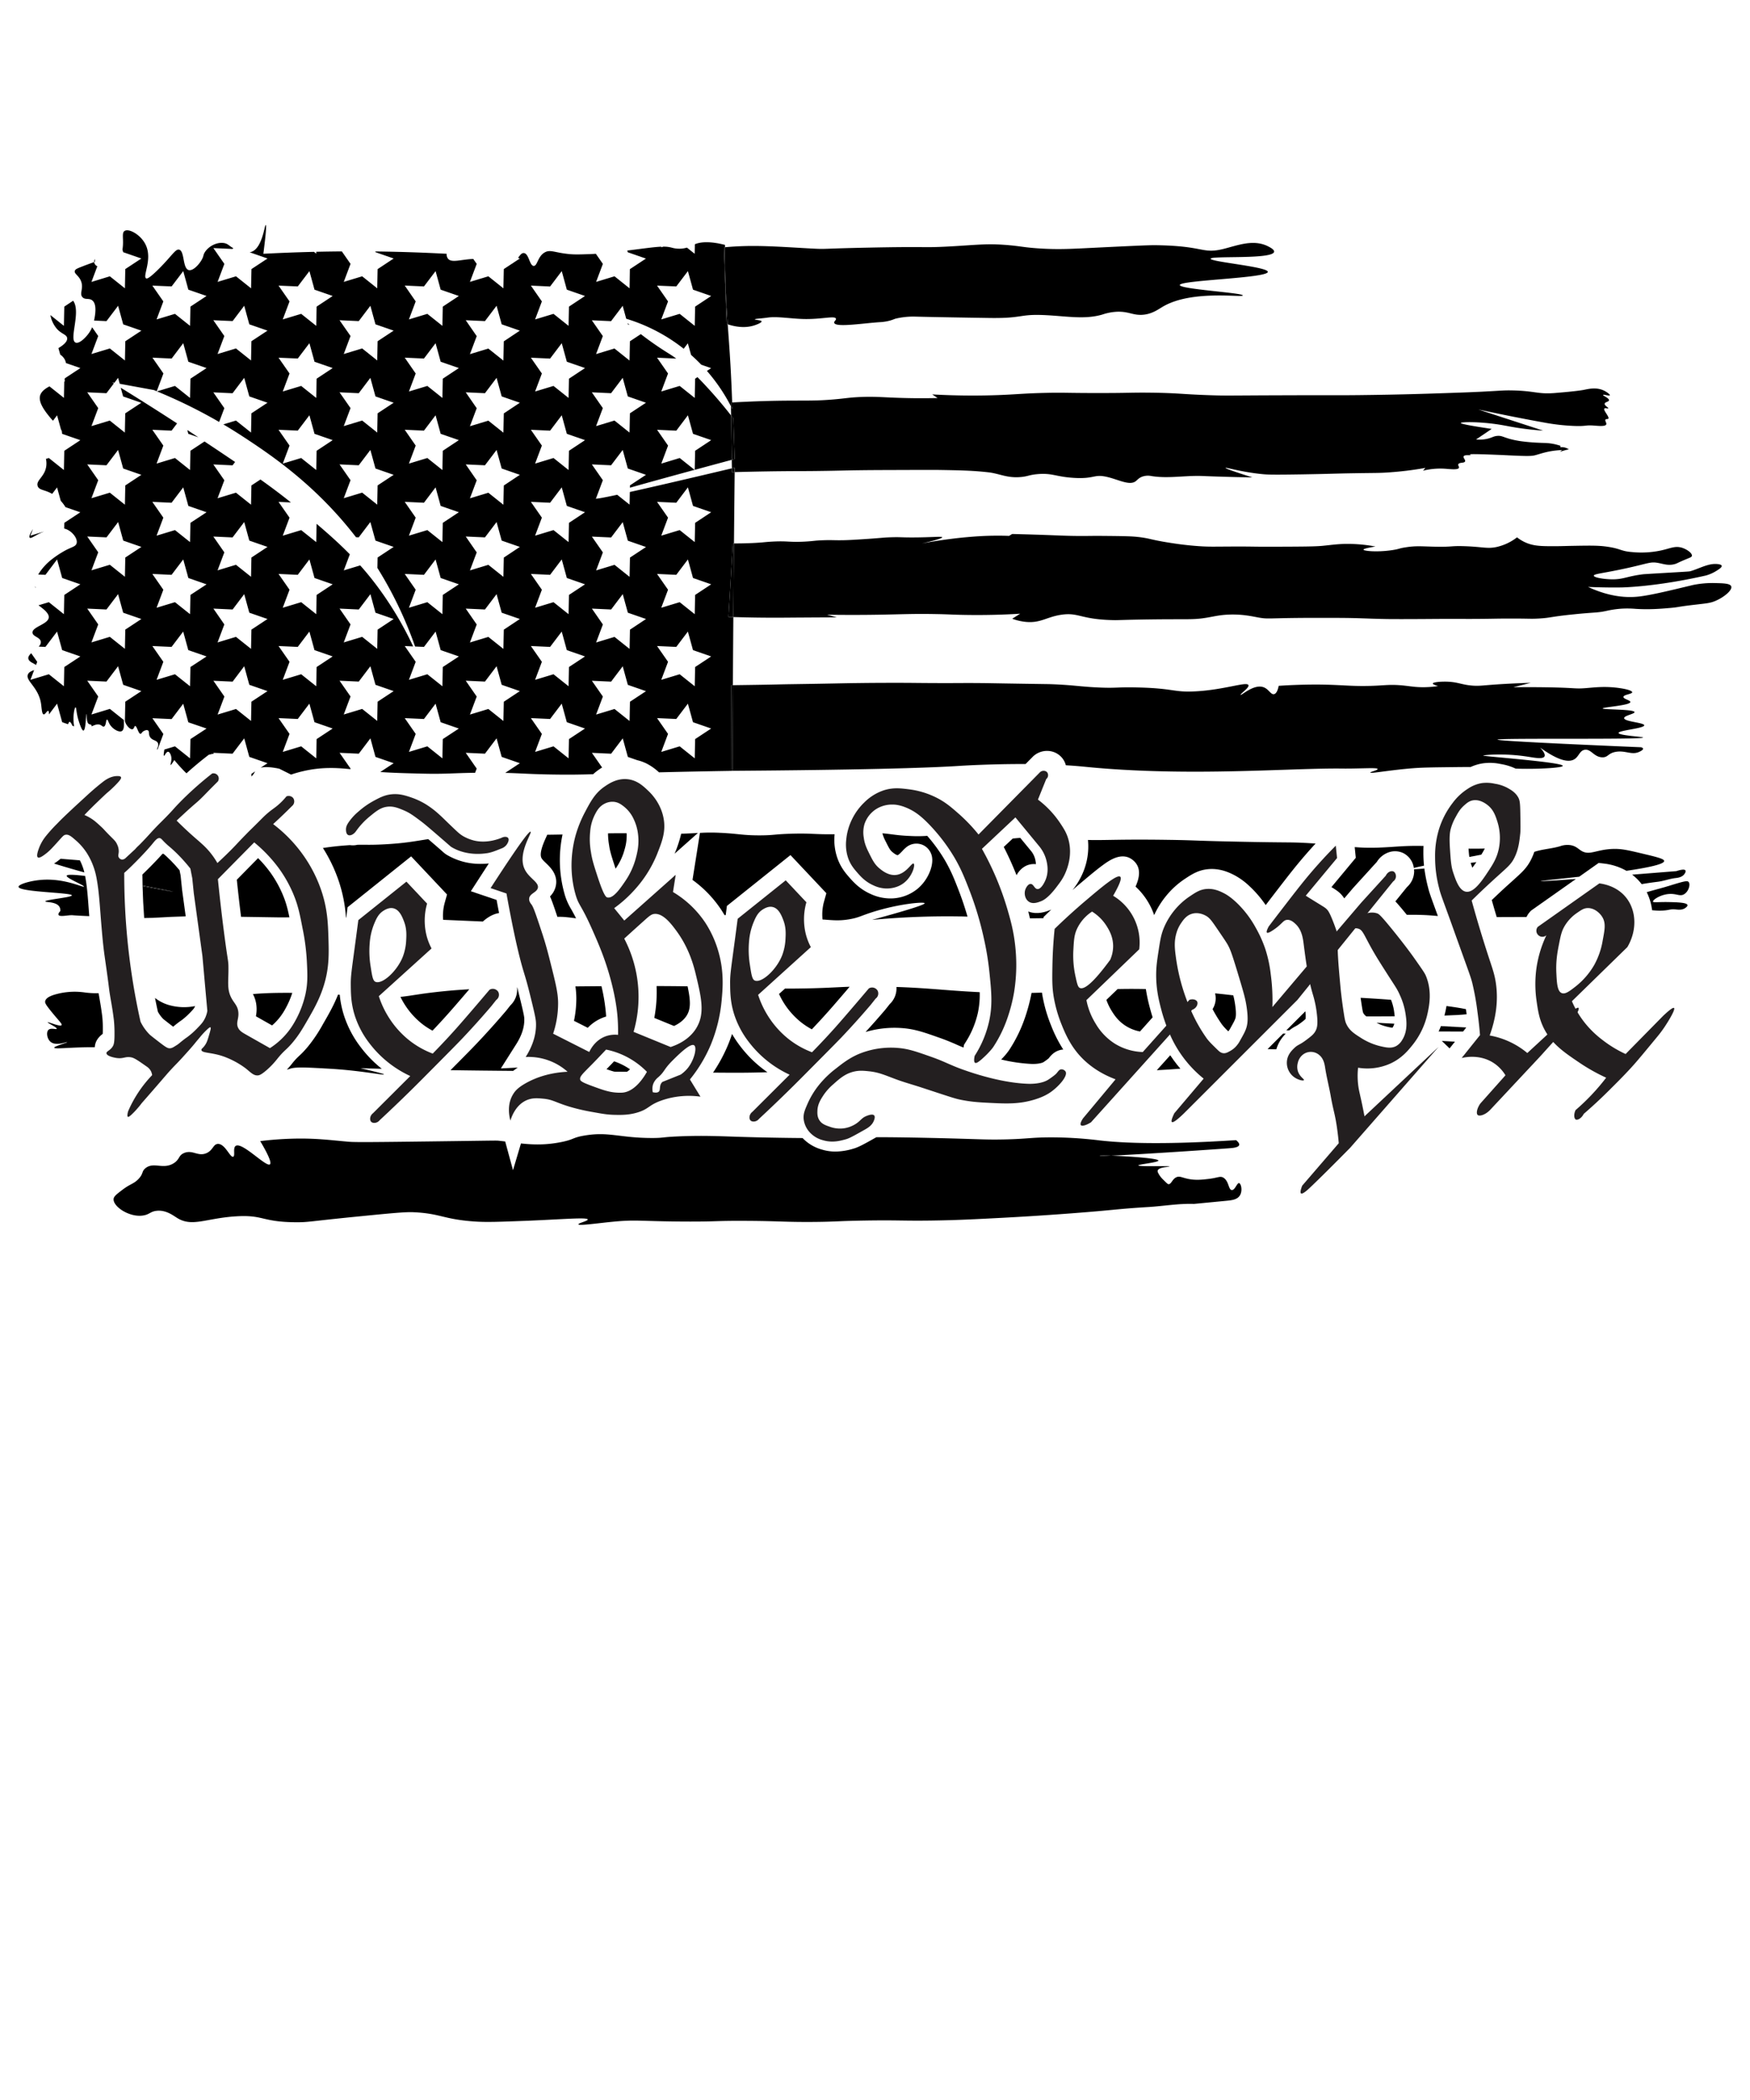 <svg id="Layer_1" data-name="Layer 1" xmlns="http://www.w3.org/2000/svg" viewBox="0 0 1626.63 1951.96"><defs><style>.cls-1{fill:#231f20;}</style></defs><path d="M175.07,403.26l9.36,3.25q-5-3.31-10.34-6.82Z"/><path d="M41,494.05,28.3,497.89l2.34-6.2c-2.32,3.59-4.05,7.07-3,8.1C28.91,501.06,33,497.1,41,494.05Z"/><path d="M33.51,546.6l-1.19-1.72a3.53,3.53,0,0,0,.46,1A3.94,3.94,0,0,0,33.51,546.6Z"/><path d="M33.51,618.07l1.09-2.9-5.6-8c-1.75,1.64-3,3.31-2.66,5.1C26.85,615.19,31.16,616.45,33.51,618.07Z"/><path d="M237.18,717l-3.45,2.27,0,2.44C235.3,720.54,236.22,718.44,237.18,717Z"/><path d="M681.22,505.16h1q.31-33.18.67-66.34l-2.53.07-.06-3.57q-63.25,15-94.88,22l-.23,11.72L573.7,459.9c-13.16,2.81-19.83,4-20,3.48,0-.07.12-.18.36-.31l6.29-16.72-10.22-14.68,17.87.82,10.8-14.25,4.75,17.24,16.89,5.87-14.93,9.84,0,2.14q22.26-6.31,60.1-16.6l-13.82-11-17.12,5.19,6.3-16.74-10.22-14.68,17.87.81L639.41,386l4.75,17.24,16.89,5.87L646.12,419l-.36,17.72q15.84-4.31,34.42-9.3-.3-20.58-.61-41.17a412.72,412.72,0,0,0-31.26-35.7L646.12,352l-.36,17.88-14-11.16-17.12,5.18,6.3-16.74-10.22-14.68,17.87.82,0,0c-2.23-1.64-4.28-3-6.16-4.2a303.41,303.41,0,0,1-26.8-18.54l-10.12,6.67-.36,17.88-14-11.17-17.11,5.19,6.29-16.74-10.22-14.68,17.87.82,10.8-14.26,3.3,12a162,162,0,0,1,46.24,22.54c2.49,1.75,4.88,3.55,7.18,5.36l3.85-5.08,3,10.8q5.1,4.53,9.48,9.12l9.18,3.19-3.91,2.58a166.85,166.85,0,0,1,22.3,32.81c0-1.13,0-2.25-.05-3.37l1.2-.07c-.3-8.63-.77-20.23-1.52-33.87-1-17.2-1.83-27.81-2.63-38.75l-1-.34-2.58-71.3,1.07-.1v-2.16c-14.69-3.72-23-2.66-28-.61l-.18,8.88-7.19-5.74a25.31,25.31,0,0,1-5.9,1,26,26,0,0,1-8.37-1,29.22,29.22,0,0,0-7.67-.89l-2,.6.22-.56c-6.64.22-15.9,1.62-31.73,3.57l.44,1.59,16.89,5.87-14.93,9.84L585.19,268l-14-11.17-17.11,5.19,6.29-16.74-6.53-9.38c-2.54.18-4.36.26-5.92.31-8.87.3-13.3.45-18.36,0-13.9-1.25-17.92-4.56-23.2-1.61-6.7,3.74-6.81,12.74-10.31,12.56-3.87-.19-4.37-11.27-9-11.92-2.16-.3-3.61,1.88-5.54,4.44l1.7.59-5.86,3.86a12.88,12.88,0,0,1-1.91,1.26l-7.16,4.72L467.92,268l-14-11.17-17.12,5.19,6.3-16.74-3.19-4.58c-12.07.5-20.63,4.06-23.76-.63a6.79,6.79,0,0,1-1-4.18l-4-.2v.09l-.11-.09c-8.34-.42-16.73-.8-25.21-1.09q-18.7-.66-37-.86l.18.66,16.9,5.87L351,250.15,350.64,268l-14-11.17-17.12,5.19,6.3-16.74-8.07-11.59q-12,.09-23.8.35l0,1.74-2.1-1.68q-23.88.57-47.06,1.79c2.71-21.09,2.86-26.64,2.25-26.74-1.23-.22-3.1,22.05-13.85,25.13a10.74,10.74,0,0,1-1.13.22l16.62,5.77-14.94,9.84L233.37,268l-14-11.17-17.12,5.19,6.3-16.74-10.22-14.68,17.86.81.59-.76c-4-2.17-4.79-4.14-8.76-4.75-6.8-1-14.38,3.19-17.72,8.7-1.58,2.59-.82,3.17-2.58,6.44-2.65,4.9-8.32,10.94-12.24,10-5.92-1.44-3.73-17.8-9-19-3.42-.78-6.49,5.53-18.69,17.72-9.67,9.67-11.35,9.31-11.92,9-3.68-1.85,6-17.29-.32-30.93-4.43-9.54-15.53-15.67-19.66-13.21-3.2,1.92-.52,8-2.06,17.37l.66,2.41,16.9,5.87-14.94,9.84L116.1,268l-14-11.17L85,262.06l5.47-14.56A5.05,5.05,0,0,1,87.55,244c0-.14,0-.27,0-.4-4.61,1.6-8.51,3.08-11.55,4.27-4.66,1.82-6,2.48-6.45,3.86-.81,2.81,3.71,4.22,5.8,9.67,2.6,6.78-1.8,11.42,1.29,14.82,2.45,2.69,6,.64,9,2.9,2.59,1.93,4.41,6.72,1.78,18.84l11.55.53,10.81-14.26,4.74,17.25,16.9,5.86-14.94,9.85-.36,17.88-14-11.17L85,329.07l6.3-16.74-5.66-8.13A27,27,0,0,1,83,309.06C80,313.58,73.58,320,70.16,318.4c-6.26-2.9,5.38-28.74-2.19-38.86L59.76,285l-.36,17.88-12.54-10a26.78,26.78,0,0,0,6.22,13c4.33,4.7,8.93,5.06,9.34,8.38s-3.54,6.56-8.12,9.31L56,329.61a12.78,12.78,0,0,1,4.2,4.58,12.48,12.48,0,0,1,1.12,3.28l13.4,4.65-14.46,9.53a5.84,5.84,0,0,0,.07,2.87l-.6.12-.3,15.2L46,359.15c-4.18,2.11-7.72,4.92-8.73,8.55-1.83,6.63,5.07,15.11,9,20,1,1.22,2,2.32,3,3.34l3.78-5,3.58,13a6,6,0,0,1,1,3.63l.17.61,16.89,5.87L59.76,419l-.36,17.89-14-11.17-2.7.82a19.34,19.34,0,0,1,.37,6.27c-1.1,10.32-9.93,13.57-8.05,19,1.38,4,6.48,3.21,13.47,7.25l4.54-6,3.43,12.46a34.38,34.38,0,0,1,4.38,5.85l13.83,4.8L59.76,486l-.11,5.28a14.26,14.26,0,0,1,3.1,1.11c5.29,2.63,9.79,8.81,8.37,12.89-.89,2.56-3.65,3-9.34,5.79a92,92,0,0,0-13.85,9A52.57,52.57,0,0,0,35.5,534l6.75.31L53.05,520l4.75,17.25,16.89,5.87L59.76,553l-.36,17.88-14-11.16-9.61,2.91c4.27,3.2,9.85,7.21,9.54,11.26-.5,6.43-15.49,8.67-15.14,14.17.23,3.72,7.17,4.17,7.73,8.38.22,1.64-.62,3.14-1.93,4.59l6.24.28,10.8-14.25L57.8,604.3l16.89,5.87L59.76,620l-.36,17.88-14-11.16L28.3,631.91l3.41-9.06c-2.11.78-4.65,1.65-5.69,3.88-2.79,5.94,9.65,11.75,12.08,27.06.66,4.17.72,9.94,2.5,10.23,1.5.24,3.06-3.63,4.27-3.22.68.22.49,1.58.63,3.24l7.55-10,4.75,17.24,5.38,1.88c.63-1,.7-2.09,1.42-2.16.92-.1,1.88,1.68,2.7,3.58l1.58.55c-.19-1.31-.39-2.85-.5-4.46-.45-7,1-13.22,1.86-13.21s.52,5.38,3.14,13.37c.75,2.31,2.75,8.41,4.19,8.22,2.21-.3,2.37-15.4,2.73-15.38s-.22,8.4,2.58,9.42c.57.21,2,.37,2.18,1.13.08.36-.19.56-.08.72.35.58,3.6-2,6.92-1.53,2.63.38,3.31,2.38,4.67,1.93,2.2-.71,1.7-6.31,2.9-6.44.84-.09,1.27,2.56,3,5.07,2.75,4,8.3,7,10.8,5.56,2.65-1.52,1.77-8,1.86-10.24l-13-10.37L85,664.13l6.3-16.74L81.09,632.71l17.86.82,10.81-14.26,4.74,17.25,16.9,5.87-14.94,9.84-.36,17.88-.06,0a13.51,13.51,0,0,0,3.65,6.11c.58.52,2.24,2,3.62,1.53s1.45-2.81,2.34-2.9c1.62-.15,2.94,7.3,5,7.25.88,0,.94-1.38,2.82-2.5.44-.26,2.62-1.48,4-.72,1.57.84.41,3.15,1.77,5.8,2,3.86,6.62,3.08,7.65,6.36.82,2.59-1.4,5.17-.8,5.56.09.06.22,0,.37,0l5.39-14.34-10.22-14.68,17.87.81,10.8-14.25,4.75,17.24L192,677.18,177,687l-.36,17.89-14-11.17-9.88,3c-.36,2.72-.93,5.59-.34,5.78s2-3.83,3.87-3.71c1.51.1,2.44,3,2.58,3.39,1.44,4.45-.89,8.59-.33,8.86.28.13,1.14-.76,3.47-4.6a144.2,144.2,0,0,0,11.3,12.37c2.13-1.92,4.41-3.94,6.84-6,3.75-3.22,7.62-6.38,11.49-9.4l2.36-1.84,2.9-.71c.65-.15,1.3-.26,1.94-.35l-.53-.77,17.86.81L227,686.29l4.74,17.24,16.9,5.87-6.4,4.21c3.41-.88,8.77-.9,17.33.91L270.55,720c2.4-.82,6.08-2,10.63-3.06,17.18-4.1,31.26-3.36,44.47-2l.2-.53-10.22-14.67,17.87.81,10.8-14.25L349,703.53l16.9,5.87-12.43,8.19c12.13.83,23.57,1.12,38.61,1.49,22,.55,26.84-.46,49.53-.78l1.47-3.9L432.9,699.73l17.87.81,10.8-14.25,4.75,17.24,16.89,5.87-13.61,9c15.73.37,23.37,1.28,48.38,1.57,12.87.15,21,0,33.32-.32a53.24,53.24,0,0,1,5.76-4.55c.71-.49,1.59-1.09,2.59-1.73l-9.48-13.61,17.87.81,10.8-14.25,4.75,17.24,8.81,3.06a38.16,38.16,0,0,1,7.6,2.64l.48.17-.05,0a51.07,51.07,0,0,1,12.11,8.46c17.81-.44,41-.94,68.25-1.38v-.06h-.92l-.16-79.58,1.5,0q.19-31.62.43-63.24l-4.51-.15Q679.17,539.31,681.22,505.16ZM628.61,266.25,639.41,252l4.75,17.25,16.89,5.87L646.12,285l-.36,17.88-14-11.16-17.12,5.18,6.3-16.74-10.22-14.68ZM568,365.48l10.8-14.26,4.75,17.25,16.89,5.87-14.93,9.84-.36,17.88-14-11.16-17.11,5.18,6.29-16.74-10.22-14.68Zm-234.54-67,10.8-14.26L349,301.46l16.9,5.86L351,317.17l-.36,17.88-14-11.17-17.12,5.19,6.3-16.74-10.22-14.68Zm0,67,10.8-14.26L349,368.47l16.9,5.87L351,384.18l-.36,17.88-14-11.16-17.12,5.18,6.3-16.74-10.22-14.68Zm0,67,10.8-14.25L349,435.48l16.9,5.87L351,451.19l-.36,17.88-14-11.16-17.12,5.18,6.3-16.74-10.22-14.68ZM276.79,266.25,287.6,252l4.74,17.25,16.9,5.87L294.3,285l-.36,17.88-14-11.16-17.12,5.18,6.3-16.74-10.22-14.68Zm0,67L287.6,319l4.74,17.24,16.9,5.87L294.3,352l-.36,17.88-14-11.16-17.12,5.18,6.3-16.74-10.22-14.67Zm0,67L287.6,386l4.74,17.24,16.9,5.87L294.3,419l-.36,17.89-14-11.17-17.12,5.19,6.3-16.74-10.22-14.68Zm-60.57-101.8L227,284.21l4.74,17.25,16.9,5.86-14.94,9.85-.36,17.88-14-11.17-17.12,5.19,6.3-16.74-10.22-14.68Zm-56.7-32.22L170.32,252l4.75,17.25L192,275.11,177,285l-.36,17.88-14-11.16-17.11,5.18,6.29-16.74-10.22-14.68Zm-43.06,319-.36,17.88-14-11.16L85,597.12l6.3-16.74L81.09,565.7l17.86.82,10.81-14.26,4.74,17.25,16.9,5.86Zm0-67-.36,17.89-14-11.17L85,530.11l6.3-16.74L81.09,498.69,99,499.5l10.81-14.25,4.74,17.24,16.9,5.87Zm0-67-.36,17.88-14-11.16L85,463.09l6.3-16.74L81.09,431.67l17.86.82,10.81-14.25,4.74,17.24,16.9,5.87ZM177,620l-.36,17.88-14-11.16-17.11,5.18,6.29-16.74-10.22-14.68,17.87.82,10.8-14.25,4.75,17.24L192,610.17Zm0-67-.36,17.88-14-11.16-17.11,5.18,6.29-16.74-10.22-14.68,17.87.82L170.32,520l4.75,17.25L192,543.16Zm0-67-.36,17.88-14-11.16-17.11,5.18,6.29-16.74-10.22-14.68,17.87.82L170.32,453l4.75,17.25L192,476.14Zm56.7,166.24-.36,17.88L219.4,659l-17.12,5.18,6.3-16.74-10.22-14.68,17.86.82L227,619.27l4.74,17.25,16.9,5.87Zm0-67-.36,17.88-14-11.16-17.12,5.18,6.3-16.74L198.36,565.7l17.86.82L227,552.26l4.74,17.25,16.9,5.86Zm0-67-.36,17.89-14-11.17-17.12,5.19,6.3-16.74-10.22-14.68,17.86.81L227,485.25l4.74,17.24,16.9,5.87ZM294.3,687l-.36,17.89-14-11.17-17.12,5.19,6.3-16.74-10.22-14.68,17.86.81,10.81-14.25,4.74,17.24,16.9,5.87Zm0-67-.36,17.88-14-11.16-17.12,5.18,6.3-16.74-10.22-14.68,17.86.82,10.81-14.25,4.74,17.24,16.9,5.87Zm0-67-.36,17.88-14-11.16-17.12,5.18,6.3-16.74-10.22-14.68,17.86.82L287.6,520l4.74,17.25,16.9,5.87ZM351,652.23l-.36,17.88-14-11.16-17.12,5.18,6.3-16.74-10.22-14.68,17.87.82,10.8-14.26L349,636.52l16.9,5.87Zm0-67-.36,17.88-14-11.16-17.12,5.18,6.3-16.74L315.63,565.7l17.87.82,10.8-14.26L349,569.51l16.9,5.86ZM411.57,687l-.36,17.89-14-11.17-17.12,5.19,6.3-16.74L376.2,667.51l17.87.81,10.8-14.25,4.74,17.24,16.9,5.87Zm0-67-.36,17.88-14-11.16-17.12,5.18,6.3-16.74L376.2,600.49l7.82.36a318.54,318.54,0,0,0-32.93-55.31c-5.43-7.33-10.82-13.91-16.28-20l-15.26,4.62,5.62-14.93c-9.66-9.85-19.75-18.84-30.89-28.33l-.34,17-14-11.16-17.12,5.18,6.3-16.74-10.22-14.68,11.52.53c-9.31-7.46-18.39-14.27-28.32-21.34l-8.4,5.53-.36,17.88-14-11.16-17.12,5.18,6.3-16.74-10.22-14.68,17.86.82,2.37-3.12c-8.47-5.74-17.82-12-28.43-19.05L177,419l-.36,17.89-14-11.17-17.11,5.19,6.29-16.74-10.22-14.68,17.87.81,5.12-6.75c-15.66-10.19-33.18-21.33-52.38-33.17l2.24,8.12,16.9,5.87-14.94,9.84-.36,17.88-14-11.16L85,396.08l6.3-16.74L81.09,364.66l17.86.82,6.89-9.09-1.53-.94,2,.36,3.48-4.59,1.51,5.51,31.7,5.81,2.69,1.1,6.21-16.52-10.22-14.67,17.87.81L170.32,319l4.75,17.24L192,342.12,177,352l-.36,17.88-14-11.16-16.75,5.07a475.85,475.85,0,0,1,57.81,28.43l4.83-12.84-10.22-14.68,17.86.82L227,351.22l4.74,17.25,16.9,5.87-14.94,9.84-.36,17.88-14-11.16-11.76,3.56q9.33,5.51,19.09,11.9c25.56,16.79,66.86,44.47,104.25,93l2.52.11,10.8-14.25L349,502.49l16.9,5.87L351,518.2l-.19,9.72a366,366,0,0,1,35,73l8.28.38,10.8-14.25,4.74,17.24,16.9,5.87Zm0-67-.36,17.88-14-11.16-17.12,5.18,6.3-16.74L376.2,533.48l17.87.82L404.87,520l4.74,17.25,16.9,5.87Zm0-67-.36,17.88-14-11.16-17.12,5.18,6.3-16.74L376.2,466.47l17.87.82L404.87,453l4.74,17.25,16.9,5.86Zm0-67-.36,17.89-14-11.17-17.12,5.19,6.3-16.74L376.2,399.46l17.87.81L404.87,386l4.74,17.24,16.9,5.87Zm0-67-.36,17.88-14-11.16-17.12,5.18,6.3-16.74L376.2,332.45l17.87.81L404.87,319l4.74,17.24,16.9,5.87Zm0-67-.36,17.88-14-11.16-17.12,5.18,6.3-16.74L376.2,265.43l17.87.82L404.87,252l4.74,17.25,16.9,5.87Zm56.71,367.28-.36,17.88-14-11.16-17.12,5.18,6.3-16.74L432.9,632.71l17.87.82,10.8-14.26,4.75,17.25,16.89,5.87Zm0-67-.36,17.88-14-11.16-17.12,5.18,6.3-16.74L432.9,565.7l17.87.82,10.8-14.26,4.75,17.25,16.89,5.86Zm0-67-.36,17.89-14-11.17-17.12,5.19,6.3-16.74L432.9,498.69l17.87.81,10.8-14.25,4.75,17.24,16.89,5.87Zm0-67-.36,17.88-14-11.16-17.12,5.18,6.3-16.74L432.9,431.67l17.87.82,10.8-14.25,4.75,17.24,16.89,5.87Zm0-67-.36,17.88-14-11.16-17.12,5.18,6.3-16.74L432.9,364.66l17.87.82,10.8-14.26,4.75,17.25,16.89,5.87Zm0-67-.36,17.88-14-11.17-17.12,5.19,6.3-16.74L432.9,297.65l17.87.82,10.8-14.26,4.75,17.25,16.89,5.86ZM528.85,687l-.36,17.89-14-11.17-17.12,5.19,6.3-16.74-10.22-14.68,17.87.81,10.8-14.25,4.74,17.24,16.9,5.87Zm0-67-.36,17.88-14-11.16-17.12,5.18,6.3-16.74-10.22-14.68,17.87.82,10.8-14.25,4.74,17.24,16.9,5.87Zm0-67-.36,17.88-14-11.16-17.12,5.18,6.3-16.74-10.22-14.68,17.87.82L522.14,520l4.74,17.25,16.9,5.87Zm0-67-.36,17.88-14-11.16-17.12,5.18,6.3-16.74-10.22-14.68,17.87.82L522.14,453l4.74,17.25,16.9,5.86Zm0-67-.36,17.89-14-11.17-17.12,5.19,6.3-16.74-10.22-14.68,17.87.81L522.14,386l4.74,17.24,16.9,5.87Zm0-67-.36,17.88-14-11.16-17.12,5.18,6.3-16.74-10.22-14.67,17.87.81L522.14,319l4.74,17.24,16.9,5.87Zm0-67-.36,17.88-14-11.16-17.12,5.18,6.3-16.74-10.22-14.68,17.87.82L522.14,252l4.74,17.25,16.9,5.87Zm56.7,367.28-.36,17.88-14-11.16-17.11,5.18,6.29-16.74-10.22-14.68,17.87.82,10.8-14.26,4.75,17.25,16.89,5.87Zm0-67-.36,17.88-14-11.16-17.11,5.18,6.29-16.74L550.17,565.7l17.87.82,10.8-14.26,4.75,17.25,16.89,5.86Zm0-67-.36,17.89-14-11.17-17.11,5.19,6.29-16.74-10.22-14.68,17.87.81,10.8-14.25,4.75,17.24,16.89,5.87ZM646.12,687l-.36,17.89-14-11.17-17.12,5.19,6.3-16.74-10.22-14.68,17.87.81,10.8-14.25,4.75,17.24,16.89,5.87Zm0-67-.36,17.88-14-11.16-17.12,5.18,6.3-16.74-10.22-14.68,17.87.82,10.8-14.25,4.75,17.24,16.89,5.87Zm0-67-.36,17.88-14-11.16-17.12,5.18,6.3-16.74-10.22-14.68,17.87.82L639.41,520l4.75,17.25,16.89,5.87Zm0-67-.36,17.88-14-11.16-17.12,5.18,6.3-16.74-10.22-14.68,17.87.82L639.41,453l4.75,17.25,16.89,5.86Z"/><path d="M88.2,240.76a4.78,4.78,0,0,0-.69,2.82l.69-.24Z"/><path d="M583.59,301.46l1.59.55-1.88-1.61Z"/><path d="M675.2,282.21c.39,7.25.8,13.29,1.24,19.24,11.4,3.76,19.32,2.59,23.89,1.25,3.1-.92,7.78-2.82,7.57-4s-6.29-1.28-6.28-1.85c0-.38,2.6-.61,4.35-.78,7.36-.7,7.82-1,10.47-1.16,8.53-.54,19.89,1.39,30.93,1.62,16.67.34,28.65-3.3,29.64-.33.46,1.38-2,2.4-1.61,3.87,1.26,4.58,27,.32,42.85-.64a43.17,43.17,0,0,0,8.37-1.29c2.93-.75,4.91-1.71,5.8-1.94a70.88,70.88,0,0,1,17.08-1.93s15.28.46,69.91,1.29c32.86.5,27.14-4,53.48-2.58,19.05,1,35.7,4.15,51.87-.64a49.41,49.41,0,0,1,13.53-2.58c10.13-.37,14.08,2.93,21.91,2.9,9.48,0,16.12-4.9,20.3-7.41,26.93-16.18,74.64-8.41,74.74-10.63.12-2.47-58.64-5.81-58.63-9.67,0-4.55,81.72-6.36,81.83-12.24.09-4.76-53.38-9.29-53.16-12.24s57.9.88,59-6.45c.28-2-3.63-4-5.16-4.83-14.07-7.4-29.55-.8-42.2,2.26-20,4.82-17.17-3-63.15-3.55-6.42-.08-24.47.81-60.57,2.58-18.28.9-30.9,1.61-49,.32-12.81-.91-15.23-1.9-26.42-2.9-21-1.88-31.21-.06-57.34,1.29-23.77,1.23-16.41-.21-74.1,1-41.42.84-38.11,1.46-48.33,1-17.79-.86-40-2.59-58.31-2.57-5.89,0-14.79.2-25.78,1.19C673.84,251.78,674.54,269.76,675.2,282.21Z"/><path d="M675.42,301.11l1,.34c-.44-5.95-.85-12-1.24-19.24-.66-12.45-1.36-30.43-1.29-52.5l-1.07.1Z"/><path d="M679.44,377.51c0,2.9.09,5.81.13,8.71l2.08,2.63q.63,18.9,1.28,37.8l-2.75.74.12,7.94,2.63-.62c0,1.37,0,2.74,0,4.12,21.51-.6,38.89-.81,51.16-.9,10.81-.07,16.44,0,30.07-.21,16.87-.22,19.13-.43,36.09-.65,9.32-.12,18.38-.15,36.51-.21,21-.07,31.44-.11,37.8,0,18.47.31,29.47.52,44,2.14,10.06,1.13,16.68,5.16,28.57,4.52,8.19-.45,8.45-2,17.18-2.8,13.74-1.21,16.83,2.35,33.29,3.44,20.1,1.33,18.77-3.77,31.36-.86,10.88,2.52,21.15,8.47,26.85,3.87,1.27-1,2.7-2.89,5.8-4.08a15.64,15.64,0,0,1,8.37-.65c15.61,2.63,31.66-.63,47.47,0,10.87.43,26.65,1,46.61,1.29-20.72-6.56-25-8.39-24.92-8.81.21-.74,14.53,3.86,34.37,5.8,4.14.41,8.19.66,36.08.22,26.58-.43,28.69-.73,50.05-1.08,19.32-.31,21.42-.14,29.42-.64a319.05,319.05,0,0,0,35.87-4.3l-2.25,2.58a67.29,67.29,0,0,1,20.19-1.82c4.76.31,12.38,1.36,13.21-.86.39-1.08-1.09-2.12-.54-3.33.89-1.95,5.42-.77,6.23-2.58.66-1.49-2-3.31-1.29-4.73.57-1.2,3.07-1.1,4.83-1.07,7.53.11-9-1.43,12-.86,10,.27,22.94.87,25,1,13.64.61,20.46.92,24.16,0,5-1.24,10.42-3.52,20.06-4.54,2.35-.25,4.28-.35,5.56-.4-1.57,1.09-1.83,1.42-1.77,1.53s2.09-.76,5.27-1.57c1.12-.29,2-.46,2.66-.57a11.83,11.83,0,0,0-3.67-1.69,11.62,11.62,0,0,0-4.22-.32l.12-1.29a49.17,49.17,0,0,0-7.82-2,52.85,52.85,0,0,0-8.13-.69c-2.24-.06-10.22-.31-17.48-1.2a85.94,85.94,0,0,1-13.29-2.42c-6.71-1.85-7.92-3.21-11.84-2.94s-5,1.81-10.23,2.86a33.65,33.65,0,0,1-9.66.48l14.5-9.82c-23.71-3.5-28.74-4.88-28.68-5.48.12-1.11,17.85-1.39,36.41,1.61,7,1.13,11.57,2.32,22.23,3.7,7.49,1,13.69,1.49,17.88,1.78l-60.25-19.66c10,2.15,34.77,7.4,60.89,12.09a194.52,194.52,0,0,0,28.35,3.22c12,.41,9.6-1,18.53-.33,4,.29,10.29,1,11.11-1.12.55-1.39-1.51-3.37-.64-4.51.64-.84,2-.12,2.58-.81,1.29-1.63-4.92-7.79-3.71-9.34.7-.9,3.43.3,3.71-.32s-3.61-2.44-3.39-4.19,3.81-1.7,4-3.22c.3-2-5.75-4.26-5.48-5s5.9,1.18,6.29.32c.3-.66-2.58-2.95-5.48-4.35-7-3.35-14.1-1.61-18.85-.64,0,0-6.11,1.25-26.9,2.9-16,1.27-17.85-2-39.79-2.42-7.66-.14-9.47.23-27.06,1.13-12.56.65-23.95,1-46.72,1.77-30.54,1-54.44,1.3-67.17,1.45-21.46.25-19.68,0-67.17.16-55.24.16-55.84.47-70.72,0-28.31-.88-30.32-2.1-56.86-2.41-18.52-.22-19.3.36-50.42.32-27.74,0-29.57-.49-45.91-.16-21.7.44-27.72,1.44-45.91,2.09-14.41.52-35.23.79-60.9-.64l5,3.38c-16.92.38-30.52.05-39.79-.32-12.51-.5-19.62-1.17-32.06-.64-10.59.44-13,1.25-24.81,2.25-16.16,1.37-24.45,1-43,1.13-12.15.09-29.63.45-51.31,1.7.08,2.23.14,4.27.2,6.08C680.37,379.32,679.92,378.42,679.44,377.51Z"/><path d="M681.65,388.85l-2.08-2.63q.3,20.58.61,41.17l2.75-.74Q682.29,407.75,681.65,388.85Z"/><path d="M680.3,435.33l.06,3.57,2.53-.07c0-1.38,0-2.75,0-4.12Z"/><path d="M679.44,377.51c.48.91.93,1.81,1.35,2.64-.06-1.81-.12-3.85-.2-6.08l-1.2.07C679.41,375.26,679.42,376.38,679.44,377.51Z"/><path d="M1609.19,545.05c-.94-2.72-7.17-2.88-14.18-3.06a90.82,90.82,0,0,0-21.42,1.78c-23.16,5.58-40.22,9.69-50.91,10.79-11,1.13-26.64.27-46.55-9,12.62.54,23.19.58,30.93.48,0,0,31.48-.39,78.61-11.11a37.16,37.16,0,0,0,10.31-4.68c1.86-1.17,4.69-3,4.35-4.35-.31-1.2-3-1.5-4-1.61-8.46-.86-16.48,4.14-25,6.61-1.16.34-1.2.3-23.35,1.61-13.26.78-19.91,1.18-20.79,1.29-15.47,1.92-18.44,5-29.8,4.67-7.18-.19-15.9-1.67-15.94-3.38s8.84-2.18,30.44-6.93c20.22-4.45,22-6.16,28.84-5,5.3.9,9.89,2.91,16.11,1.12,2.37-.68,2-1,10.47-4.51,3.77-1.53,5.08-2,5.31-3.06.51-2.37-4.37-6.05-9.18-7.57-6.5-2-10.62.57-19.81,2.58a87.28,87.28,0,0,1-26.42,1.45c-11-.85-10.25-3.1-23.2-5-8.19-1.21-16-1.07-31.57-.81-8.63.15-13,.43-23,.32-8.66-.09-15.79-.42-23.36-4.35a37.3,37.3,0,0,1-6-3.86,48.24,48.24,0,0,1-18.52,8.86c-9.17,2.08-13-.11-30.77-.65-12.54-.38-10,.74-25.93.49-12.83-.21-18-1-27.71.48-6.9,1-6.48,1.74-13.37,2.74-13.51,2-26.33.83-26.42-.49,0-.52,1.89-1.39,11.12-2.9a140.35,140.35,0,0,0-22.4-2.41c-11-.3-17.23.84-26.9,1.77-7,.68-19.72.72-45.1.81-21.25.07-17.52-.24-37.86-.17-18.36.07-22.26.31-31.57-.32-12.64-.85-23-2.47-28.67-3.38-16.87-2.69-16.77-3.87-28-5.16-6.8-.77-14.84-.84-30.93-1-15.93-.13-16.22.19-28.68,0-9.73-.15-12.87-.39-30-1-11.67-.39-21.21-.65-27.54-.8l-2.9,1.77c-4-.15-9-.25-14.82-.16-10.38.15-18.35.82-23.68,1.29-2.08.17-7.72.68-15.15,1.61s-16.67,2.27-27.54,4.35c15.92-3.71,19.11-5.17,19-5.8-.17-1.05-9.15.13-27.71.16-11.13,0-11.25-.4-19.49-.16-7.57.21-8.27.59-23.52,1.61-10.37.69-15.55,1-21.43,1.12-8.55.14-10-.25-17.88,0-8.82.29-9.29.85-17.72,1.29-14.64.78-15.52-.79-30.12,0-7.63.42-8,.82-17.56,1.29-7.51.37-13.74.42-18.11.39q-.32,34-.57,68.07c0,.13,0,.25,0,.37,17.08.53,30.9.62,40.76.6,5.42,0,9-.06,25.29-.16,12.85-.08,23.32-.13,30.12-.16l-9-2.42c19.57.29,35.49.17,46.4,0,22.12-.34,32.23-1,53.48-.64,13.83.22,15.43.59,27.71.8,21.35.38,39.11-.33,51.87-1.12l-7.41,4.67a50.43,50.43,0,0,0,10.95,2.74c15,2,20.43-4.35,34.79-6.45,16.14-2.36,17.78,4.41,48.33,5,3.44.06,2.87,0,16.11-.33,54-1.18,56.11.57,71.52-2.09,7-1.2,11.91-2.49,20.62-2.74,12.07-.34,20.37,1.62,26.58,2.74,9.51,1.71,8.37.4,50.1.32,21.28,0,32.62-.06,48,.49,5.62.19,12.92.51,23.84.64,2.36,0,6.62.07,23.2,0,16-.07,16.9-.13,27.23-.16,17.2-.06,16.87.08,30.28,0,15.74-.09,15.41-.28,28.67-.32,21.51-.07,20.64.43,28.68,0,12-.65,10-1.55,32.54-3.87,20.61-2.12,21.91-1.32,30.76-3.22a89.71,89.71,0,0,1,14.18-2.1,92,92,0,0,1,13,.17c12.44.79,22.74,0,32-.81s5.31-1,24.81-3.22c9.5-1.11,13-1.36,17.88-3.55C1602.48,555.09,1610.4,548.55,1609.19,545.05Z"/><path d="M682.22,505.17h-1q-2,34.15-4.09,68.3l4.51.15c0-.12,0-.24,0-.37Q681.91,539.2,682.22,505.17Z"/><path d="M893.64,711.78s27.24-1.73,59.62-1.6l6.42-6.5A18.82,18.82,0,0,1,974.34,698a18,18,0,0,1,13.37,7.09,17.74,17.74,0,0,1,3,6.22c15.4.92,18.73,1.71,36.34,3.05,84,6.4,163.53.35,211,0,8.86-.07,8.87.12,18.15,0,14.93-.2,24.09-.81,24.27.43s-6.9,2.62-6.76,3.33c.22,1.13,18.51-2.42,40.16-4.08,8.62-.67,18.31-.77,37.7-1,5.56-.06,10.55-.11,15.42-.11a42.06,42.06,0,0,1,11.5-3.42,47.82,47.82,0,0,1,16.58.68,51.07,51.07,0,0,1,13.73,4.24c1.08,0,2.3.08,3.76.11,17.83.4,40-.83,40.06-2.68.13-3.4-74.06-8.79-74-9.56,0-.38,18.68-2.54,41.67,1.07,5.9.93,13.89,2.52,15.35-.32,1-2-1.59-5.47-4.08-8.16,18.45,13.3,27.23,13.61,31.79,10.85,4.36-2.64,4.88-8.06,9.67-8.81,5.88-.93,8.45,6.73,16.21,7,5.54.18,5.2-3.69,12.46-5.05,9-1.68,14.82,3.23,21.91,0,.82-.37,3.83-1.74,3.65-3-.09-.64-1-1-1.72-1.29-72.63-3.09-133.63-6-133.6-7.09.06-1.64,135.28.15,135.32-1.93,0-.86-22.73-1.88-22.77-4.3s23.89-4.2,23.84-7.09c0-2.53-18.56-3.37-18.68-6.66-.09-2.4,9.82-3.91,9.66-5.58-.27-2.86-29.59-2.21-29.64-3.44s25.69-2.75,25.78-6c0-1.66-6.57-2.73-6.45-4.73.14-2.17,8.11-2.63,8.16-4.29,0-1-2.72-2.58-11.59-3.87-13.53-2-23.4-.63-31.36,0-11.86.95-8.15-.55-45.11-.86-9.61-.08-17.42,0-22.34,0l16.11-4.08c-18.2.56-31.33,1.43-40.16,2.15-6,.49-9.24.85-14.39.43-9.92-.8-13.33-3.4-23.63-3.65-5.63-.14-12.77.44-12.88,1.72-.08.78,2.51,1.68,4.94,2.36a90,90,0,0,1-12.25,1.07c-10,.21-15-1.33-24.48-1.93-7.47-.47-11.57,0-19.33.43-26.63,1.4-34.15-1.49-67-.86-5.76.11-14.45.37-25.13,1.08-.59,3-1.78,7.15-4.29,7.73-3.08.7-4.85-4.67-9.88-6.45-9-3.18-20.56,8-21.26,7.09-.58-.77,8.23-6.53,7.3-9-1.39-3.68-22.4,4.47-49.83,5.8-20,1-19.32-2.86-53.48-3.65-19.77-.46-18.95.85-36.73,0-17-.81-22.25-2.22-42.74-3-3.27-.12-2.9-.08-25.78-.43-33.67-.51-31.78-.57-41.45-.64-17.43-.14-17,.09-41.67,0-17.92-.07-17.71-.19-32.65-.22-8.81,0-22.57,0-39.3.22-12.47.15-12,.23-35.87.64-20.38.35-25.69.38-32.5.52-2.9.05-5,.11-5.73.13-5.81.14-17.25.35-41.46.67q-.24,39.81-.42,79.6C795,715.65,860.62,714,893.64,711.78Z"/><path d="M679.87,716.45h.92q.16-39.8.42-79.6l-1.5,0Z"/><path d="M933,787.24c4.41,8.6,8.37,17.38,11.86,26.27,3-5.43,8.35-10.29,15.94-10.37a17.13,17.13,0,0,1,2.06.1,20.55,20.55,0,0,0-.46-3.74,19.7,19.7,0,0,0-4.07-8.56l-10-12.13c-2.7.19-4.89.4-7,.61Z"/><path d="M1307.67,850.31c2.19,0,4.67,0,7.55,0,10.29.12,14.87.61,21.27,1.11l-2.63-7.23c-4.57-12.54-5.39-14.8-6.68-20.09a142,142,0,0,1-3.23-16.82c-4.16.39-7.46.64-9.6.71a21.43,21.43,0,0,1,.1,2.27,19.84,19.84,0,0,1-6.68,14.29L1297,837.85c2.59,2.72,5.88,6.63,10.6,12.43Z"/><path d="M1542.37,846.45c9.7,0,9-1.76,15.6-1.07,1.93.19,5.67.72,8.65-1.51.65-.48,2.09-1.56,1.9-2.58-.43-2.36-9.31-2.61-16.66-2.79-10.89-.25-15.1.68-15.4-.43-.4-1.49,6.44-6.38,14.56-7.08,7.3-.64,10.36,2.56,14.34.21,4.15-2.45,6.16-9.1,4.21-11.38-1.19-1.4-3.66-.93-17.71,3.43-7,2.17-14.09,3.9-21.09,6l-.15,0a51,51,0,0,1,5,16.79A65.69,65.69,0,0,0,1542.37,846.45Z"/><path d="M132.51,823.12c0,.22,0,.44,0,.66,17.83,3.6,28.63,5.11,28.64,5.06S148.65,826.18,132.51,823.12Z"/><path d="M167.88,813.77l-1-4.89c-2.63-3.18-5.29-6.12-7.92-8.77-2.91-2.93-5.73-5.45-6.05-5.72s-.63-.56-.87-.77l-1,0c-3.42,3.84-9.27,10.14-17.19,17.82l-1.52,1.46c0,3.4.09,6.79.17,10.19,16.14,3.06,28.66,5.66,28.65,5.72s-10.81-1.46-28.64-5.06q.39,14.79,1.5,29.55c12.49,0,16.91-1,38.6-1.53l-3.36-24.56Z"/><path d="M1380.1,788.72c-4.6.15-9.64.2-15.09.1.22,3.16.44,5.64.73,7.72l11.11-2.12A56.07,56.07,0,0,0,1380.1,788.72Z"/><path d="M269,852.64c-1.7-8.28-3.25-14.24-6.43-21.64a104.7,104.7,0,0,0-11-19.63,113.47,113.47,0,0,0-10.19-12.22c-.49-.52-1-1-1.48-1.53l-19.78,20.11c1.21,11.65,2.53,23.17,3.94,34.43l33.74.52C261.49,852.74,265.24,852.71,269,852.64Z"/><path d="M1372.29,801.34l-5.31.75c.39,1.17.94,2.82,1.55,4.47C1369.79,804.94,1371.09,803.09,1372.29,801.34Z"/><path d="M670.45,845.74c.83,1.26,1.85,2.89,3,4.87l1.11-.05c.14-1.09.27-2.08.38-2.95l.73-5.55,59.07-47.25,33.37,35.43L766,837.78a45.15,45.15,0,0,0-1.46,16.86c9.7.74,15.67,1.45,25.32-.24,8.52-1.5,10.29-3.17,21.3-6.66,24.4-7.73,48-9.73,48.3-8.16.22,1-9,4.57-48.93,15.46a744,744,0,0,1,80.36-3.22c3,0,5.76.1,8.41.18-2.43-8.46-5.22-16.76-8.36-24.82-4-10.35-7-17.83-12.69-27.66a152.2,152.2,0,0,0-16.39-22.59,126.9,126.9,0,0,1-15.48.14c-13.19-.53-17.27-1.79-26.21-2.52a38.61,38.61,0,0,0,3.29,8c2.86,5.74,3.86,7.64,5.86,9.32,3.44,2.88,4.74,3,5,3,1-.17,3.49-2.82,4.42-3.81a33.94,33.94,0,0,1,3.37-3.28,14.76,14.76,0,0,1,17.66-1.3,15.16,15.16,0,0,1,6.75,11.95c.5,7.54-3.94,19.39-13.37,27.46a39.72,39.72,0,0,1-25.89,9.22,43.72,43.72,0,0,1-17.89-4.1c-10.45-4.59-16.59-11.64-19.89-15.42s-7.73-8.86-10.83-17.15a51.78,51.78,0,0,1-2.87-23c-19.29.26-21.77-1.11-41.22-.47-15.47.5-14.94,1.41-27.21,1.5-16.93.13-20.69-1.57-37.75-2.36a165.82,165.82,0,0,0-19,.07l-6.91,43.7A107.49,107.49,0,0,1,670.45,845.74Z"/><path d="M571.44,805.15c.25.8.5,1.56.74,2.28.16-.22.3-.43.43-.63a55.63,55.63,0,0,0,8-17.39,44,44,0,0,0,1.86-14.92c-7.21,0-12.36,0-17.31.11a65.16,65.16,0,0,0,1,11C566.93,791.11,568.25,795.32,571.44,805.15Z"/><path d="M648.72,774.24c-4.05.23-8.75.51-15.56.7a115.12,115.12,0,0,1-6.1,18.56Z"/><path d="M969.9,853.45l.11-1.08,3.61-3.52c1.17-1.14,2.37-2.27,3.55-3.4-.46.21-.92.4-1.37.58-3.4,1.32-11.6,4.51-20,1.2.52,2,1,4.13,1.54,6.37l6.77-.06Z"/><path d="M717.78,854.66l0,.11h.1Z"/><path d="M503.27,797.49c.74,1.45,2.57,3.2,4.34,4.89,4.07,3.91,11.66,11.17,8.77,22.08a19.23,19.23,0,0,1-5.13,8.75c1.71,3.8,3.66,9.46,6.84,19,6.07-.19,10.45.52,17.37,1.35-2-3.92-3.4-6.46-4.6-8.56a56.59,56.59,0,0,1-6.41-15.13,115,115,0,0,1-1.57-54.19l-3.82.07c-4.14.07-7.49.12-10.43.15-.39,1-.84,1.95-1.34,3.06C505.39,783.17,501,793,503.27,797.49Z"/><path d="M1524.92,820.53c.35.42.68.86,1,1.29,3.73-.68,8.6-1.42,15-2.22,5.56-.69,10.89-2.79,16.45-3.43,1.9-.23,6-.63,8.23-3.66.19-.25,1.72-2.32,1-3.43-1-1.74-6.74.07-8.43.64L1517.08,813A46.92,46.92,0,0,1,1524.92,820.53Z"/><path d="M74.25,799.69c-6.71-.57-11.9-.93-17.92-1.48-.5.42-1,.82-1.52,1.23a55.58,55.58,0,0,1-4.56,3.25c9.75,3,19.19,5.78,28.17,8.23a50.45,50.45,0,0,0-2.17-6.8A48,48,0,0,0,74.25,799.69Z"/><path d="M79.15,814.36l0-.16C69.2,813,62.37,812.64,62,814c-.56,2.26,16.5,8.89,16,10.09s-18-8.05-39.86-6.23c-10.28.86-21,4.13-20.88,6.45.29,4.92,49.58,5.28,49.56,7.94,0,1.89-24.77,4-24.67,5.59.06,1.06,10.53,0,13.28,5.37a6.76,6.76,0,0,1,.64,3.65c-1,1-2.09,2.4-1.69,3.44.91,2.35,9.2.06,13.29.43,2.88.25,7.79.51,15.3.83-.14-1.89-.29-3.74-.42-5.52C81.62,833.2,80.91,823.91,79.15,814.36Z"/><path d="M1282.53,787.81a179.5,179.5,0,0,1-23.32-.42l1,9.94-22.64,27.23c4.64,2.85,6.94,4.35,9.64,7.42a23.86,23.86,0,0,1,2.28,3.06l8.44-9.89,21.84-24a21.14,21.14,0,0,1,10.81-8.83,17.79,17.79,0,0,1,13.79.65h0a18.27,18.27,0,0,1,9.8,13.82c2.09-.56,5.36-1.29,9.46-2.15a117.87,117.87,0,0,1-.59-12.08c0-1.69,0-3.8.13-6.25h-.38C1304.54,785.93,1297.28,787.26,1282.53,787.81Z"/><path d="M321.58,852.93l.24,0c.2-1.56.38-2.94.53-4.1l.73-5.55L382.15,796l33.37,35.43-2.1,7.54a45.63,45.63,0,0,0-1.54,16l36.95,1.59c3.55-3.2,8.69-6.85,15.05-7.89-.75-3.91-1.52-8-2.3-12.19l-23.93-8.08,9.7-15q3.69-5.7,7-10.81a74.78,74.78,0,0,1-7.75.38,60.38,60.38,0,0,1-31.42-8.48,23.08,23.08,0,0,1-3.71-2.89c-1.68-1.47-5.3-4.63-13.4-11.61-12.15,1.8-20.86,3.77-41,4.84-13.58.72-17.3.23-24.92.42a17.65,17.65,0,0,1-6.82.3c-1.5.09-3.13.21-5,.35-8.58.67-13.45,1.36-20.18,2.3a142.31,142.31,0,0,1,14.86,31.17A135.19,135.19,0,0,1,321.58,852.93Z"/><path d="M1006.5,811.38a67.12,67.12,0,0,1-9.66,16c2.29-2,4.58-4,6.9-5.94,8.32-7,15.15-12.77,21-17.07s18.27-13.44,28.57-4.67c7.72,6.57,6,15.89,2.19,24.38a64.42,64.42,0,0,1,15.4,21.64c.72,1.65,1.35,3.29,1.9,4.9a80,80,0,0,1,10.72-17.39,79,79,0,0,1,17.56-16.14c6.39-4.23,12.42-8.23,21.48-9.16,11.67-1.2,20.66,3.42,25,5.64a64.78,64.78,0,0,1,14.21,10.48,102.66,102.66,0,0,1,14.7,17.24l4.57-6c12.49-16.24,18.74-24.37,25.27-32.29,5.25-6.37,10.78-12.7,16.53-18.93l-6.92-.42c-17.62-1-15.07-.26-64.54-1.29-44.27-.91-38.26-1.32-65.59-1.71-45.72-.67-58.56.53-74.53.1A62.06,62.06,0,0,1,1006.5,811.38Z"/><path d="M1406.58,818.13c-1.89,1.7-4.09,3.68-6.67,6q-6.65,6.09-13.31,12.5,2.24,7.94,4.6,15.8h1.64l26.09-.1a19.18,19.18,0,0,1,3-4.61l1.08-1.22L1464.85,817c-20.31,1.5-32.76,2.28-32.78,2s15.84-1.88,35.78-4.08L1486,802.09l5.31.64a55.1,55.1,0,0,1,20.46,6.69c19.64-2.88,35.15-6.09,35.07-9.15-.06-2.07-7.42-3.82-22.15-7.3-11.8-2.79-17.7-4.19-25.94-3.87-15.18.6-21.24,6.39-28.89,1.72-2.79-1.7-4.83-4.2-9.49-5.15a19.73,19.73,0,0,0-10.13.86c-7.5,2.27-15.48,2.64-23,4.93l-1.09.33a57.3,57.3,0,0,1-3.14,7.44C1419.1,806.85,1414.92,810.62,1406.58,818.13Z"/><path d="M608.17,946.15l18.32,7.5c4.35-2,9-5.12,11.9-9.87h0c3.9-6.34,3.46-14.07.72-27l-10.3-.12q-9.66-.09-18.51-.12A130.44,130.44,0,0,1,608.17,946.15Z"/><path d="M1289.09,954.28a46.12,46.12,0,0,0,5.18,1c.17-.25.36-.55.48-.74a10.25,10.25,0,0,0,1.25-3l-16.49-.87A42.31,42.31,0,0,0,1289.09,954.28Z"/><path d="M896,971.22l1.25-2A85.52,85.52,0,0,0,908.9,941.6a79.48,79.48,0,0,0,1.73-19.38c-4.11-.2-8.37-.43-12.81-.7-23.37-1.45-39.3-3.31-64.58-4.13A20,20,0,0,1,827,933.31l-4,5.06c-6.05,7.11-12.24,14.09-18.46,20.88a94.43,94.43,0,0,1,34-3.63c11.86.91,20.06,3.82,35,9.1,7,2.47,11,4.24,15.3,6.12,2,.89,4.13,1.81,6.74,2.89l.06-.27Z"/><path d="M952.43,946.76a132.07,132.07,0,0,1-14.63,29.59,63.88,63.88,0,0,1-7.21,8.46,151.11,151.11,0,0,0,28.26,4.12c5.63.2,9.88-.87,11.1-1.69a53.65,53.65,0,0,0,4.77-3.47l.29-.37c1.74-2.21,5.35-6.81,12.29-7.77.34,0,.68-.08,1-.1A123.82,123.82,0,0,1,976.92,953a136.52,136.52,0,0,1-8.11-28.41c-.11-.66-.21-1.31-.31-1.94q-4.71.17-9.67.27A165,165,0,0,1,952.43,946.76Z"/><path d="M576.7,988.84a57.5,57.5,0,0,0-5.88-2.33c-2.32,2.44-4.69,4.88-7.07,7.3,3.07,1.09,5.41,1.82,7.32,2.31l11.7.1a17.34,17.34,0,0,0,2.82-2.31A60,60,0,0,0,576.7,988.84Z"/><path d="M713.31,996.64A111.53,111.53,0,0,1,688,972.35a106,106,0,0,1-7.56-11.27c-1.44,4.4-2.83,8-3.93,10.61A147.62,147.62,0,0,1,662.79,997C686.6,997.21,696.1,997.16,713.31,996.64Z"/><path d="M1295.74,939.58a46.52,46.52,0,0,0-2.78-10.25c-8.19-.65-17.2-1.24-28.25-1.86.35,2.56.76,5.33,1.22,8.25.75,4.77,1,5.32,1.24,5.88h0a9.32,9.32,0,0,0,2.87,3.14c8.47,0,17.41,0,26.32-.08C1296.23,943,1296,941.31,1295.74,939.58Z"/><path d="M534.86,916.87a77.37,77.37,0,0,1,.84,11,100.53,100.53,0,0,1-2.19,21l12.83,6.48a38.79,38.79,0,0,1,15.59-10c.49-.17,1-.33,1.48-.48l-.09-1.43a169,169,0,0,0-4.27-26.78h-.48C550.25,916.74,542.51,916.79,534.86,916.87Z"/><path d="M1128.8,934.48a20.3,20.3,0,0,1-1.7,3.51l.12.25a132.63,132.63,0,0,0,8.58,14,51.83,51.83,0,0,0,5.92,6.39,15.55,15.55,0,0,0,2-3.06c2.41-4.28,3.74-6.63,4.4-8.5.41-1.14,1.36-3.81-.15-13.78a78.49,78.49,0,0,0-1.63-8.1q-8.11-1-16.94-1.86A18.52,18.52,0,0,1,1128.8,934.48Z"/><path d="M729.14,933.13a72.38,72.38,0,0,0,15.35,17,68.22,68.22,0,0,0,10.11,6.63c4.95-5.2,9.8-10.45,14.47-15.69,4.18-4.68,7.49-8.52,14.07-16.17l6.6-7.71c-14.4.48-24.2,1.45-52.36,1.7-2.74,0-5.3,0-7.72,0l-5.55,5A73.64,73.64,0,0,0,729.14,933.13Z"/><path d="M1337.21,958.74c8.11,0,15.75.08,22.71.08l3-3.79c-7.22-.41-15.19-.83-23.57-1.27C1338.74,955.38,1338,957.05,1337.21,958.74Z"/><path d="M159.08,934.73a38.3,38.3,0,0,1-15-7.14q1.27,6.4,2.66,12.77a29.47,29.47,0,0,0,5.06,6.84c.83.69,3.53,2.79,6.63,5.2l2.51,1.93.35-.29c.86-.72,2-1.69,3.83-3.08,1.48-1.14,2.3-1.72,3-2.18.38-.27.75-.53,1.35-1a61.41,61.41,0,0,0,6.56-5.85c3.44-3.54,4.23-4.43,4.89-5.79.16-.33.3-.67.43-1A51.08,51.08,0,0,1,159.08,934.73Z"/><path d="M335.44,973.55a97.1,97.1,0,0,1-16-30.58,90.17,90.17,0,0,1-3.64-18.34l-1.57-.18c-4,10.14-8.93,18.66-14.07,27.55a138.33,138.33,0,0,1-13.68,20.5,84.44,84.44,0,0,1-8.31,8.86,59.84,59.84,0,0,0-6.92,7.54c-1.46,1.83-3,3.59-4.59,5.3a22.86,22.86,0,0,0,3.05-.84c5.15-1.77,15.54-1.18,36.3,0,28.9,1.64,50.73,6.24,50.9,5.37.07-.36-3.66-1.62-21.91-5.8,5.36.15,12.07.32,19.87.51A110.31,110.31,0,0,1,335.44,973.55Z"/><path d="M1208.62,951.11a49.71,49.71,0,0,0,4.93-4,29.24,29.24,0,0,0-.21-7V940l-17.73,17.73h2.83a33,33,0,0,1,5.57-3.67A32.8,32.8,0,0,0,1208.62,951.11Z"/><path d="M95.45,961c.06-.88.12-2.26.12-4.36a106.51,106.51,0,0,0-.47-11.29c-.82-6.79-1.58-11.25-2.47-16.41-.31-1.84-.64-3.73-1-5.77a77.34,77.34,0,0,1-12.81-.67,65.35,65.35,0,0,0-24.16,1c-4.22,1-11.86,2.92-12.67,7.19-.28,1.45.29,2.88,5.8,9.67,6.86,8.45,10.14,11.35,9.45,12.46-1.17,1.88-12.61-3.23-12.89-2.58s8.83,4.69,8.38,6c-.34,1-5.49-1.19-7.73,1.08s-1.28,8.42,2.14,11.17c5.17,4.14,15.11-.32,15.25.21s-12.22,3.81-12,5.16c.22,1.52,16.34-.58,35.65-.43l2.07,0C88.35,968.64,90.81,964.46,95.45,961Z"/><path d="M372.23,926.62a71,71,0,0,0,4.34,7.7,72.23,72.23,0,0,0,15.35,17.06A68.16,68.16,0,0,0,402,958c5-5.19,9.8-10.44,14.47-15.68,4.19-4.69,7.49-8.53,14.07-16.17l5.67-6.63c-5,.29-9.71.62-14.59,1C393.41,922.92,384.79,925.28,372.23,926.62Z"/><path d="M1087.74,980.87l-12.5,13.89c6.2-.32,14-.79,21.94-1.4-1.1-1.28-2.19-2.58-3.24-3.91C1091.75,986.69,1089.69,983.82,1087.74,980.87Z"/><path d="M1192.66,960.71l-14.44,14.44,6.66.17,1.47,0a33.37,33.37,0,0,1,8.79-14.52Z"/><path d="M235.08,924a28.21,28.21,0,0,1,3.22,10.23,32.88,32.88,0,0,1-.44,10.39l.89.5,8.57,4.86,5.59,3.16a53.54,53.54,0,0,0,8-8.63,59,59,0,0,0,4.29-6.73,79.42,79.42,0,0,0,6.47-14.9C258.18,922.78,246.45,923,235.08,924Z"/><path d="M465.55,993.11l14.35-22.64c5.2-8.21,7.7-16.16,7.42-23.62,0-1-.11-2.93-3.23-15.71-1.29-5.29-2.3-9.43-3.28-13.23h-.22a20,20,0,0,1-6.19,16.58l-4,5.07c-9,10.55-18.24,20.85-27.52,30.62-4.91,5.17-11.43,11.75-24.14,24.55,19.86.31,38,.5,58.21.67,1.33-1,2.76-2.07,4.34-3.08Z"/><path d="M1065.07,919.32c-9.5-.2-18.14-.18-26.22,0l-10.46,10.06a50.68,50.68,0,0,0,4.82,10.11c2.24,3.6,6,9.64,13.5,14.28a37.91,37.91,0,0,0,12.91,5l11.75-13.16q-1.29-4-2.36-8.09A162.85,162.85,0,0,1,1065.07,919.32Z"/><path d="M1347.37,974.48l5-6.24c-3.83-.23-7.9-.45-12.18-.68Z"/><path d="M1343.61,939.85c-.27,1.28-.61,2.67-1,4.12,8.53-.27,15.68-.66,20.6-1.2-.2-1.59-.4-3.18-.62-4.76-4.76-1-11.22-2-18.06-2.92C1344.22,937,1343.88,938.56,1343.61,939.85Z"/><path d="M793.44,1067.62a59.05,59.05,0,0,1-17,2.76,43.39,43.39,0,0,1-12.61-1.89A39.25,39.25,0,0,1,746,1057.81h-1.49c-29-.23-53.48-1-53.48-1-22.8-.69-36.14-1.46-57.67-.64-19.23.72-15.62,1.6-27.06,1.61-30.41,0-40.27-6.19-63.15-2.26-11.67,2-9.11,3.62-21.91,6.12-14.33,2.81-25.77,2.4-37,1.2l-7.4,24.88-7.25-26.69c-1.88-.24-3.78-.47-5.73-.68-3-.32-1.91-.15-67,.65-43.84.54-65.88.8-71.84.32-17.22-1.37-30.72-3.57-53.81-2.9-12.43.37-22.61,1.42-29.31,2.26,9.46,16,10.25,20.59,9,21.58-3.54,2.84-26.11-21.4-31.9-17.07-2.72,2-.13,9.21-2.25,10-2.87,1-7.48-12.11-14.18-11.92-4.48.14-4.52,6.08-10.95,8.7-7.7,3.14-12.53-3.39-20.3-.32-5.65,2.23-4,6-10,9.67-9.78,6-18.52-1.64-26.09,4.51-3.85,3.12-1.66,5.13-6.77,10.31-4.42,4.47-7.22,4.15-14.5,9.66-5.45,4.13-8.18,6.2-8.37,8.7-.56,7.23,15.5,17.79,28.35,15.14,5.25-1.08,6.11-3.58,11.59-4.19,8.74-1,15.47,4.4,19.34,6.77,13.86,8.49,26.48.17,54.12-1.61,26.42-1.7,23.72,5.33,56.7,5.48,11.23,0,11.14-.77,55.1-5.16,30.24-3,45.51-4.52,53.15-4.19,26.07,1.14,27.86,6.72,58,8.7,10.67.7,22.36.25,45.75-.64,33.67-1.3,58.3-3.59,58.63-1.29.2,1.41-8.92,3.38-8.7,4.51.31,1.59,18.73-1.19,33.83-2.58,20.36-1.88,23.62-.22,64.44,0,31.7.17,27-.81,57.67-.64,31.91.17,35.28,1.19,62.5,1,21.83-.18,21.13-.85,48-1.29,31.39-.5,34.3.38,61.86,0,23-.31,39.54-1.18,66.05-2.57,11.23-.59,34.69-1.9,64.75-4.19,40.65-3.1,41.07-4,70.56-5.8,14.18-.85,28.33-3.4,42.53-2.9l30-2.9c5-.48,10.06-1,12.56-4.83,2.87-4.34,1.26-11.21-.64-11.6s-3.8,6.66-6.77,6.44c-3.21-.23-2.64-8.67-8-11.6-3.06-1.65-4.72.24-13.85,1.29-5.8.67-11.53,1.33-18.37,0-6.16-1.19-8.15-3-11.27-1.61-4,1.82-4.65,6.64-7.41,6.45-.7-.05-2-1.32-4.52-3.87a23.27,23.27,0,0,1-3.86-4.51c-1.19-2-1.88-3.12-1.61-4.19.86-3.44,11-3.43,11-3.86,0-.73-28.87.29-29-1-.1-1,18.73-2.78,18.68-4.51-.05-2.11-28.1-4-43.92-4.57-6.55.27-10.54.33-10.53.06s4.34-.28,10.53-.06c27.89-1.16,102.2-6.24,111.26-7,2.34-.2,7.16-.72,7.73-2.9.41-1.58-1.58-3.44-2.9-4.51-67,4.36-104.31,2.78-126.29.32a368.84,368.84,0,0,0-46.72-2.9c-18.2.07-21,1.49-43.49,1.94-15,.29-20.39-.2-49.94-1-5.38-.14-29.31-.75-50.26-1-6.78-.07-12.54-.09-17.65-.08l-.94.54C803,1063.55,798.17,1066.26,793.44,1067.62Z"/><path d="M1022.18,1074.23c0,.27,4,.21,10.53-.06C1026.52,1074,1022.2,1074,1022.18,1074.23Z"/><path class="cls-1" d="M305.25,870.76c-.39-12.56-.91-25.88-6.39-42.45A128,128,0,0,0,285,799.51,131.43,131.43,0,0,0,253.88,766q6.6-6,13.26-12.54,2.16-2.12,4.26-4.22a5.5,5.5,0,0,0,1.06-7.53,5.43,5.43,0,0,0-6.23-1.46,60.18,60.18,0,0,1-9.2,9.2c-2.81,2.25-4.74,3.35-8.52,6.6-2.45,2.13-4.11,3.79-5.7,5.39-11.23,11.27-8.48,8.26-14.77,14.72-8.06,8.28-8.08,8.62-13.33,13.9s-9.67,9.42-12.64,12.13a74.51,74.51,0,0,0-5.17-7.82c-5.32-7-10.09-10.75-16.63-16.49-4-3.52-9.58-8.59-16.09-15.12,1.9-1.81,5-4.68,8.79-8.18,9.63-8.77,9.73-8.31,14.56-13.08,3.36-3.3,4.91-5.1,12.51-12.67l2.47-2.46a4.93,4.93,0,0,0,.16-5.2,5,5,0,0,0-5.46-2.21c-2.86,2.23-6.64,5.26-11,9-9.9,8.49-17,15.66-19.37,18.12-5.86,6-5.16,5.84-12.24,13.09-5.25,5.39-6.51,6.38-11.4,11.59-3.82,4.06-4.28,4.76-8.94,9.68-7.17,7.57-5.66,5.47-8.52,8.72-.38.44-3.19,3-8.79,8.18a4.94,4.94,0,0,1-3.57,1.63,4.05,4.05,0,0,1-3-2.07c-.92-1.65,0-3,0-5.61a14.47,14.47,0,0,0-1.48-6.3c-1.1-2.63-2.54-4-5.72-7.14-7.32-7.32-5.91-6.46-9.81-10-3.69-3.39-5.83-5.33-9.27-7.43a45.91,45.91,0,0,0-5.6-2.9c4.57-4.79,8.42-8.57,11.13-11.18,5.67-5.45,8.51-8.17,10.44-9.81a102,102,0,0,0,8.24-7.76c3.67-3.86,4.61-5.46,4.13-6.42-.55-1.12-2.86-1-4-1-6.16.3-10.89,3.91-13.16,5.69-7.29,5.7-12.63,10.64-16.76,14.44-8.75,8.06-8.6,7.88-11.81,10.9-6.1,5.73-9.45,8.89-13.74,13.36a140.43,140.43,0,0,0-9.9,10.9,41.28,41.28,0,0,0-6.51,10.86c-.76,2-3.17,8.15-1.38,9.44,1.57,1.12,5.63-2,8-3.87,2.87-2.23,5.07-4.53,11.64-11.86,3.66-4.08,4.48-5.05,6.18-5.31,2.89-.45,5.32,1.59,9.22,5A54.86,54.86,0,0,1,80.84,793.1a63.1,63.1,0,0,1,5.3,10.49,66.53,66.53,0,0,1,3.64,12.85c2.51,13.63,3,26.73,4.74,46.82.8,9.56,1.36,14.63,1.77,18.08.71,6,1.08,8.11,2.59,18.89,2.86,20.35,2.22,17.65,3.39,24.86,1.29,7.91,2.41,13.34,3.6,23.21a119.22,119.22,0,0,1,.56,12.94c0,7.82-.65,9.82-1.69,11.49-2.41,3.88-6,4.37-5.77,6.34.29,2.64,7,3.91,8.2,4.14,7.64,1.44,8.86-1.58,15-.35,2.86.57,6.62,3.2,14.13,8.47a11.78,11.78,0,0,1,3.89,4.12,10.84,10.84,0,0,1,1.21,3.91,113,113,0,0,0-22.31,33.58c-1.06,3.94-.65,4.89-.22,5.13s1.26.29,5.87-4.49a82.4,82.4,0,0,0,6.6-7.68c.62-.85.21-.26,10.83-12.48,13.22-15.21,12.78-14.89,16.29-18.71,5.39-5.87,5.16-5.24,10.83-11.45,5-5.54,8.55-9.39,12.27-14,1.06-1.32,2.19-2.65,4.43-5.32A71,71,0,0,1,191,958.4c2.46-2.38,4-3.85,4.63-3.47s0,2.78-1.36,7.38c-1.16,3.86-1.74,5.79-2.81,7.69-2.38,4.24-4.43,4.61-4.23,6,.41,3,9.32,2,20.61,6a79.14,79.14,0,0,1,20.28,10.86c4.85,3.82,7.5,7.1,11.67,6.72,1.12-.1,3-.53,8.13-5a75.16,75.16,0,0,0,9.38-9.81c7.35-9.23,8.66-8.4,15.36-16.57,5.38-6.55,8.54-12,12.4-18.63,6.38-11,12.2-21.11,16.15-34.29C306.14,899,305.73,886,305.25,870.76Zm-114.86,76c-1.7,3.5-3.73,5.6-7.43,9.41a74,74,0,0,1-8.1,7.22c-1.75,1.33-2,1.37-4.26,3.13-3.71,2.86-4.29,3.66-6.45,5-2.84,1.81-4.26,2.72-6,2.85-2.36.18-4.07-1-11.19-6.48-4.69-3.64-7-5.46-7.64-6.05a43.49,43.49,0,0,1-8.71-12.22c-3-13.48-5.75-27.74-8-42.73a627.37,627.37,0,0,1-7.13-95.56c1.2-1,3.28-2.9,5.77-5.31,12.64-12.27,19.65-20.73,19.65-20.73,3.3-4,5.2-6.6,7.55-6.26,1.67.24,2.09,1.75,7,6.19,1.63,1.48,1.59,1.32,3.82,3.3.33.29,3.44,3,6.68,6.32a152.29,152.29,0,0,1,11,12.5c.58,3,1.16,5.93,1.75,8.9l1.44,14.1,8,58.2q2.28,25.54,4.58,51.07A25.48,25.48,0,0,1,190.39,946.8Zm93.29-21.65a92.37,92.37,0,0,1-9.4,24.05,73.79,73.79,0,0,1-5.24,8.18,68.92,68.92,0,0,1-18.13,16.9c-7.61-4.29-14.44-8.18-22-12.46-3.68-2.09-6.38-3.61-7.74-6.82-2-4.76,1.11-8.12.33-14.51-.65-5.41-3.45-7.61-6-12.06-4.93-8.72-3-15.84-3.16-29.31-.07-6.87-.56-4.84-4.25-33.41-1.49-11.56-3.49-28.05-5.55-48.47L236.29,783a133.93,133.93,0,0,1,12.07,11.2,131.06,131.06,0,0,1,11.44,13.73,119.61,119.61,0,0,1,12.5,22.23c4.71,11,6.35,19.42,8.9,32.61a205,205,0,0,1,4,30.4C285.83,905.75,286.25,914.06,283.68,925.15Z"/><path class="cls-1" d="M463.19,922.05A5.91,5.91,0,0,0,455,920c-4.08,4.83-9.88,11.66-16.92,19.85-6.59,7.66-10,11.59-14.23,16.36-5.17,5.79-12.47,13.76-21.65,23.11a82,82,0,0,1-21.92-12.41,85.23,85.23,0,0,1-18.39-20.4,86.75,86.75,0,0,1-9.77-20.57l49-44.34a54.72,54.72,0,0,1-4.47-11.31,57.65,57.65,0,0,1,.33-30.39l-19.21-20.4-44.7,35.75c-.56,4.3-1.51,11.55-2.72,20.55-3.61,27-4.37,31.18-4.3,39.57s.21,17.23,3.58,28.14a83.65,83.65,0,0,0,13.85,26.33,100.8,100.8,0,0,0,37.86,30.34l-34.63,34.55c-3.13,2.42-3.24,6.42-1.68,8s5.56,1.49,8-1.61c12-11.15,21.69-20.56,28.64-27.39,6.13-6,11.78-11.72,23.09-23.11,13.35-13.45,20-20.18,24.94-25.35,6.61-7,16-17.14,27-30.07l4.54-5.73A5.88,5.88,0,0,0,463.19,922.05Zm-114.31-9.5c-2.39-1.12-3.08-5.68-4.46-14.8a87.29,87.29,0,0,1-.73-21.56,58,58,0,0,1,4-17.23c2-4.84,4-9.52,8.88-12.49,1.58-1,5.1-3.09,9-2.22,5.8,1.29,8.44,8.23,10,12.36,2.49,6.55,2.24,12.27,2,16.84a49.46,49.46,0,0,1-3.14,15.8C369,903,355,915.41,348.88,912.55Z"/><path class="cls-1" d="M815.76,920.85a5.91,5.91,0,0,0-8.2-2.09c-4.08,4.83-9.88,11.66-16.92,19.85-6.59,7.66-10,11.59-14.23,16.36-5.17,5.79-12.47,13.76-21.65,23.11a82.19,82.19,0,0,1-21.92-12.41,85.23,85.23,0,0,1-18.39-20.4,86.72,86.72,0,0,1-9.77-20.56l49-44.35a55.28,55.28,0,0,1-4.47-11.31,57.6,57.6,0,0,1,.33-30.38l-19.21-20.41L685.67,854c-.56,4.3-1.51,11.55-2.71,20.55-3.62,27-4.38,31.18-4.31,39.57s.21,17.23,3.58,28.14a83.65,83.65,0,0,0,13.85,26.33,100.7,100.7,0,0,0,37.86,30.34l-34.63,34.55c-3.12,2.42-3.24,6.42-1.68,8s5.57,1.49,8-1.61c12-11.14,21.69-20.56,28.64-27.39,6.13-6,11.79-11.72,23.09-23.11,13.36-13.45,20-20.18,25-25.35,6.6-7,16-17.14,27-30.07l4.54-5.73A5.88,5.88,0,0,0,815.76,920.85Zm-114.31-9.5c-2.39-1.12-3.08-5.68-4.46-14.8a87.29,87.29,0,0,1-.73-21.56,58.29,58.29,0,0,1,4-17.23c2-4.84,4-9.52,8.88-12.49,1.58-.95,5.1-3.09,9-2.22,5.8,1.29,8.44,8.23,10,12.36,2.49,6.55,2.24,12.27,2,16.84a49.53,49.53,0,0,1-3.15,15.8C721.55,901.81,707.57,914.21,701.45,911.35Z"/><path class="cls-1" d="M323.57,776.13c-2-1-2-4.47-2-5.14,0-2.65,1.11-4.82,3.11-7.58a50.39,50.39,0,0,1,8.66-9.21,75.6,75.6,0,0,1,13.59-9.59c5.89-3.18,10.4-5.6,16.86-6.3,7.35-.79,13.09,1.11,18.67,3a68.51,68.51,0,0,1,13.93,6.63,84.75,84.75,0,0,1,12.48,9.7c3,2.7,2.81,2.74,12.27,11.75,4.74,4.52,6.48,6.11,9.41,7.84a40.17,40.17,0,0,0,9.64,3.94c11.46,2.94,22.22-.89,25.87-2.36,2.47-1.33,5.07-1.23,6.16,0,1.48,1.71-.28,5-1.46,6.56a10.44,10.44,0,0,1-4.67,3.28c-6.46,2.59-9.68,3.88-13.84,4.45-3.71.5-18.9,2.57-32.82-5.88-.59-.36,0,0-15.55-13.41-7-6-9.61-8.24-13.5-11.14-6.32-4.71-9.79-7.27-15.16-9.51-5.13-2.14-9.45-3.94-15-3.34-6.29.68-10.47,4.08-16.46,9A69.45,69.45,0,0,0,331,772.46C328.7,775.78,325.44,777.09,323.57,776.13Z"/><path class="cls-1" d="M849.22,802.71c-1.81-1.18-7,9.89-16.88,10.6-6.93.5-12.7-4.32-15-6.22-4.33-3.62-6.27-7.51-9.39-13.79-2.27-4.56-4.32-8.78-5.07-14.8a27.61,27.61,0,0,1,.67-12.52,26.4,26.4,0,0,1,11.14-14.12,27.77,27.77,0,0,1,15.41-4c1.69,0,7.45.22,16,4.58,4.81,2.45,10.58,6.26,19.85,16.3a167.61,167.61,0,0,1,21.23,28.41c6.29,10.78,9.55,19.16,13.63,29.62a304,304,0,0,1,13.78,45.84,266.14,266.14,0,0,1,5,30.4c1.88,18.1,3.2,30.74-.18,46.19A98.88,98.88,0,0,1,906,981.34c-.15.62-1.33,5.62.38,6.57,1,.57,2.8-.51,6-3.26C920,978,923.25,973.2,923.25,973.2a119.75,119.75,0,0,0,13-26.43,151.45,151.45,0,0,0,6.26-24,159.07,159.07,0,0,0,1.4-41c-1.43-15.56-4.68-26.88-7.45-36.37A270.09,270.09,0,0,0,912.71,789l31.12-29.23,22.26,27A33.87,33.87,0,0,1,973,801.37c.56,2.75,1.84,9.61-1.3,16.82-.36.85-3.67,8.47-7.42,8.19-2.84-.22-3.55-4.78-6.34-4.75-2.38,0-4.28,3.35-5,5.52-1.14,3.69-.12,8.55,3.24,10.89,3.78,2.64,8.63.76,11.49-.36,1.49-.57,6.27-2.62,13.81-12.47,3.9-5.08,6.7-8.75,9.09-14.53,1.57-3.8,6.41-16,2.59-30.17-1.7-6.32-4.42-10.41-7.74-15.43a89.7,89.7,0,0,0-20.64-21.85q3.82-9.53,7.67-19.06a4.63,4.63,0,0,0,1-6.15c-1.43-1.92-4.85-2.25-7,0l-56.9,57.66a157.25,157.25,0,0,0-19-19.79c-6.5-5.67-11.57-10.09-19.65-14.24a78.18,78.18,0,0,0-25.42-7.91c-7.89-1-15.27-2-24.23.93a46.51,46.51,0,0,0-17.91,11.22,55.33,55.33,0,0,0-11.56,16,53.83,53.83,0,0,0-5.21,18.67,39.23,39.23,0,0,0,2,17.66c2.23,5.93,5.47,9.65,8.3,12.9,3.17,3.63,7.56,8.56,15,11.83a29.13,29.13,0,0,0,12.3,2.92c2,0,10.11-.11,16.86-5.88C848.4,813.71,850.83,803.76,849.22,802.71Z"/><path class="cls-1" d="M1112.7,930.86c-1-1.71-4-2.61-7.18-1.47l-43.31,48.48a52.55,52.55,0,0,1-25.83-7.7,54.49,54.49,0,0,1-18-18.75,64.59,64.59,0,0,1-8.54-21.8l49.06-47.22a50.68,50.68,0,0,0-24.23-49.78c7.35-12.73,7.8-16.66,6.57-17.7-2.86-2.44-16.83,9.29-31.56,21.77-12.48,10.57-22.43,19.91-29.4,26.7-1.43,14-1.91,25.77-2.06,34.49-.22,13-.3,19.7,1.25,29a123.32,123.32,0,0,0,7.29,25.48c2.19,5.42,6,14.89,12.77,23.87,11.39,15.15,26.66,23,37.39,27l-30.19,36.22c-.34.48-3.31,4.88-2.08,6.35,1,1.24,4.86.27,9.45-2.63l94-104.52C1112.41,937.06,1113.85,932.92,1112.7,930.86Zm-109-12.56c-1.87-.83-2.6-4.19-4.06-10.89a90.26,90.26,0,0,1-1.95-24.24c.5-9.17.75-13.76,3.15-19.28a38.85,38.85,0,0,1,14.24-16.57,42.46,42.46,0,0,1,13.49,13.4c2.24,3.56,6,9.78,6.09,18.5a31.54,31.54,0,0,1-2.73,12.92C1014.53,915.9,1007.14,919.83,1003.74,918.3Z"/><path class="cls-1" d="M1295.29,810.07c-2.07-1-5.52.33-7.2,3.87L1265.2,839.1l-52.4,61.38-30.12,35.59a179,179,0,0,0-1.51-30.39,119.81,119.81,0,0,0-5-23.42,113,113,0,0,0-9-20,95.18,95.18,0,0,0-18-23.48c-5.92-5.54-9.82-7.62-11-8.25-3.6-1.85-9.66-5-17.23-4.18-5.66.58-9.37,3-15.22,6.92a65.25,65.25,0,0,0-14.43,13.28A65.93,65.93,0,0,0,1082,862c-2.71,6.42-3.52,11.41-5,21.13-1.45,9.43-2.33,15.16-2.35,23,0,13.85,2.64,24.3,4.79,32.46a155.65,155.65,0,0,0,10.15,27.55,108.46,108.46,0,0,0,29.21,36.45q-13.61,16.07-27.23,32.12-3.54,7.26-2.29,8.21,1.59,1.2,10.91-7.76l105.75-105.71,88.93-110.08a6.11,6.11,0,0,0,2.69-4.71C1297.56,813,1296.9,810.86,1295.29,810.07ZM1158.17,956.3c-1.06,3-2.63,5.77-5.38,10.65a25.81,25.81,0,0,1-4.75,6.55,22.43,22.43,0,0,1-4.73,3.47c-2.24,1.23-3.94,2.16-6,2-2.45-.16-4.18-1.79-5.53-3.1-5.52-5.39-8.29-8.08-10.42-11.13a145.68,145.68,0,0,1-9.58-15.64,181.58,181.58,0,0,1-19-61c-.94-7-1.43-13.41.7-20.73a31.17,31.17,0,0,1,4.14-9c2.21-3.25,5-7.43,10.3-9,5.87-1.74,11.07.86,12.31,1.49,3.73,1.87,5.65,4.43,10.22,11.12,6.51,9.54,9.76,14.3,11,16.68,2.19,4.12,3.62,7.53,11,32.27,4,13.38,5.23,18.07,6.27,24.87C1160.38,947.08,1159.62,952.22,1158.17,956.3Z"/><path class="cls-1" d="M990.49,996.06a4.57,4.57,0,0,0-4.3-2.08c-1.82.26-2.67,2-4.33,3.89,0,0-1.4,1.62-7.21,5.51-6.54,4.38-17.28,4.1-19.31,4-31.37-1.1-66.86-15.67-66.86-15.67-9.54-3.92-12.6-5.73-22.75-9.33-14.24-5-21.36-7.57-31.38-8.34a78.6,78.6,0,0,0-36,5.6c-9,3.85-15.18,8.72-21.2,13.46A91.91,91.91,0,0,0,761,1008.77a78,78,0,0,0-10.44,17.3c-2.58,5.94-4.08,9.49-3.54,14.36a22,22,0,0,0,5.69,12.14,25.26,25.26,0,0,0,12.09,7.23c9,2.73,16.7.51,21.76-.94,3.16-.9,7.8-3.52,17.08-8.75,3-1.7,6.62-3.82,8.45-8,.34-.78,1.72-3.9.43-5.33-1.46-1.63-5.49-.11-6.78.38-4.85,1.84-5.53,4.34-10.09,7.35a27.78,27.78,0,0,1-11.3,4.26,27.49,27.49,0,0,1-13.14-1.49c-3.88-1.34-7.19-2.48-9.42-5.78s-2.08-6.8-2-9c.19-6,2.93-10.36,5.39-14.15a50.43,50.43,0,0,1,9.49-10.63c5.4-4.83,10.44-9.35,18.11-11.43,5.43-1.47,9.76-1.07,14.79-.55,9.34.95,14.87,3.6,24.81,7.29,8,3,16.27,5.23,24.39,7.9,28.57,9.38,30.88,10.24,36.91,11.44,9.8,1.94,17,2.3,26.68,2.78,15.09.74,26.7,1.22,40.66-2.92,8.38-2.48,13.16-5.31,16.45-7.73C984.69,1009.18,992.62,1000.07,990.49,996.06Z"/><path class="cls-1" d="M1268.29,1037.63c-.39-2.1-1-5.32-1.81-9.24-2.33-11.34-3.35-14.28-4-19.52a70.33,70.33,0,0,1-.14-16.43,52.2,52.2,0,0,0,29.79-3.77c11-5,17-12.59,21-17.57A71,71,0,0,0,1327,941.59c1.43-6.76,4.3-20.42-1.7-34.7-1-2.44-4-6.7-10-15.23-1.87-2.67-8.7-12.35-21.44-28-10.86-13.34-12.25-14.12-13.7-14.63-12.94-4.6-29.82,11.85-36.82,19.35-.86-2.65-2.13-6.42-3.86-10.9-3.47-9-4.88-10.79-5.7-11.72-1.72-2-3-2.58-9.82-6.82-4.52-2.78-8.1-5-10.24-6.4l29.09-35q-.6-5.74-1.19-11.5c-12.06,12.14-21.24,22.72-27.63,30.48s-12.74,16-25,31.92c-4.06,5.27-7.4,9.66-9.7,12.69-2.18,4.06-2.13,5.33-1.67,5.74,1.23,1.1,6.65-2.91,8.23-4.07,6.12-4.54,7-7.38,10.29-7.76,3.55-.42,6.57,2.4,8,3.73,6.06,5.64,7,13.75,7.72,19.53,2.11,16.24,4.15,32,8.63,46.64a100,100,0,0,1,3.62,18.28c1,9,.09,12.4-1.29,15-1.68,3.17-4.08,5-8.86,8.59-6.2,4.68-7.52,4-11.12,7.55-2.17,2.14-5.94,5.84-6.61,11.68a16.44,16.44,0,0,0,8.76,16.45c2.73,1.43,6.45,2.37,7,1.47s-3.78-2.94-5.51-8a14,14,0,0,1-.17-8,13.41,13.41,0,0,1,5.16-8,12,12,0,0,1,14.78.68c4.25,3.48,5,8.93,5.49,11.92,1.37,8.91,3.67,17.64,5.23,26.51,2.44,13.76,3.7,15.3,5.64,28.35.94,6.38,1.47,11.67,1.78,15.2l-34,39.48c-1.07,2.8-2.19,6.41-1.06,7.19,1.5,1,6.24-3.42,8.44-5.51,11.49-10.92,27.77-27.34,37.1-36.8l82.3-93.9Zm-16.49-85.06c-1.32-2.56-1.76-4.61-2.62-10.09-2.15-13.59-3.13-24.21-3.19-24.83-1.18-12.89-1.55-17.27-2-23.41-1-15.52-.72-18.17.91-21.14,3.33-6.09,11.06-11.54,17.29-10,4.75,1.19,5.27,5.63,14.48,21.61,3.24,5.62,6.24,10.34,12.24,19.76,7.77,12.21,9.56,14.29,12.23,20.38a64.24,64.24,0,0,1,5.27,17.26c1,6.38,2.28,16.08-3,24.42a15.11,15.11,0,0,1-5.57,5.73c-4.54,2.49-9.31,1.45-15,.14a59,59,0,0,1-17.82-7.67C1259.24,961.06,1254.72,958.23,1251.8,952.57Z"/><path class="cls-1" d="M1556,936.92c-.61-.49-2.76.39-10,7.21l-35,35.58a109.49,109.49,0,0,1-21.71-13.23,91.94,91.94,0,0,1-15.13-14.43,88.27,88.27,0,0,1-13.06-21.41q25.77-25.14,51.53-50.29c9.25-15.65,8.52-34.27-1.45-46.4-8.58-10.44-21-12.39-24.58-12.83l-57.24,40.41a5.62,5.62,0,0,0,8,7.84,106,106,0,0,0-9.29,31,108.86,108.86,0,0,0,.15,29.83c1.24,8.78,2.4,17,7,26,7.23,14.2,18.49,21.84,32.72,31.47a172.55,172.55,0,0,0,25,14.06,201.11,201.11,0,0,1-28.46,30.13c-1.93,4.16-1.3,8,.24,8.76s5.21-1,7.41-5.3c2.91-2.51,6.67-5.83,11-9.81,2.93-2.7,6.64-6.2,12.09-11.59,6-6,12.38-12.22,20.34-20.85,5.72-6.2,12.34-14.23,25.58-30.28a109.8,109.8,0,0,0,8.26-11.6C1550.68,949.23,1557.57,938.15,1556,936.92Zm-104.37-13.84c-4.16-1.67-4.54-9.48-5-18.77-.54-11.17,1.07-19.62,2.43-26.54,1.56-7.91,2.39-12,5-16.54a38.5,38.5,0,0,1,12-12.82c3.8-2.62,6.09-4.2,9.47-4.34,5.87-.25,11.17,4,13.78,8.27,3.44,5.61,2.35,11.46.46,21.49a71,71,0,0,1-8,23.23,69.81,69.81,0,0,1-17.46,20.05C1458.86,921.35,1454.9,924.37,1451.67,923.08Z"/><path class="cls-1" d="M1467.22,936.83q-.71-.6-3.57,1.35l-44,40.61a75.2,75.2,0,0,0-35-16.3c5.4-14.87,8.64-32.28,5.41-50.89-1.3-7.46-3.1-12.06-7.56-25.76-4-12.44-9.16-29-14.58-48.78,8.09-8,14.86-14.27,19.51-18.53,13.42-12.3,16.71-14.39,20.07-21,4-7.87,4.83-15.69,5.57-22.7.33-3.15.24-8.4.07-18.88-.16-9.76-.48-12.23-2.13-15.07-2.64-4.55-6.89-6.9-9.81-8.52a36.28,36.28,0,0,0-11.76-3.88,34.46,34.46,0,0,0-12-.6,32.53,32.53,0,0,0-12.89,5.15A52.92,52.92,0,0,0,1350,746.66a77.22,77.22,0,0,0-12.42,24,84.57,84.57,0,0,0-3.66,26.54,111.6,111.6,0,0,0,3.71,28.21c1.41,5.79,2.17,7.34,10.83,31.25,3.91,10.82.91,2.63,8.66,24.12,9.35,26,10,27.66,11.36,32.89a242,242,0,0,1,4.82,26.85c1.21,8.69,1.93,16.09,2.37,21.63l-17.06,21.28c3-.73,16.83-3.68,29.55,4.5a35.89,35.89,0,0,1,11.17,11.55L1376,1025.69c-3.25,4.6-4,9.23-2.51,10.66s6.79.23,11.52-4.6q23.09-24.69,46.18-49.36L1462.25,948Q1468.54,938,1467.22,936.83Zm-104.67-108c-6.24-1.11-9.49-10.88-11.83-17.91-1.91-5.72-2.27-11.28-3-22.39s0-15.06.69-17.86a48.12,48.12,0,0,1,4.77-11.48c2-3.69,3.91-7.13,7.63-10.44,2.38-2.11,4.44-3.94,7.62-4.69,6.57-1.54,12.42,2.83,13.94,4,5.77,4.31,7.69,10.22,9.38,15.44a50.28,50.28,0,0,1,1.34,25.66c-1.86,8.59-5.48,14.23-9.32,20.08C1377.79,818.32,1370,830.15,1362.55,828.83Z"/><path class="cls-1" d="M667.21,882.64A99,99,0,0,0,655.81,858a93.61,93.61,0,0,0-30.26-28.86l2.52-16-47.8,42.51-9.39-11.53a118.91,118.91,0,0,0,20.19-18.4,111.58,111.58,0,0,0,19.42-31.12c4.83-12.12,8.63-21.64,6.3-34.06-2.66-14.2-11.6-23-14.26-25.51-4.49-4.29-10.3-9.83-19.26-10.76-9.85-1-17.42,4.18-21.38,6.9-8.87,6.09-13,14-18.16,23.74A110.32,110.32,0,0,0,535,776.58c-1.67,6.13-7.43,28.34-.22,54.2,3.27,11.72,4.85,8.58,16.28,34.56,5.19,11.78,10.56,24.11,15.44,41.12,6.12,21.39,7.3,35.69,7.63,40.68.41,6.07.42,11.17.35,14.78a25.54,25.54,0,0,0-11.09,1.18c-10.26,3.53-14.72,12.66-15.66,14.72l-33.6-17a89.33,89.33,0,0,0,4.63-28.31c0-9.54-2.43-19.1-7.23-38.22-2.08-8.27-4.15-16.44-7.69-27.13-5.29-16-7.93-23.93-9.75-26.31-.81-1.07-2.44-3-2.24-5.55.39-4.81,6.94-5.65,8.05-9.83,1.41-5.33-7.93-9-12-17.08-7.47-14.6,7-34.3,5.27-35.29-1.11-.66-8.09,7.47-37.16,52.4l14.76,5c7.38,41.06,12.62,61.78,16.12,73.15,3.16,10.22,4.67,16.41,7.69,28.77,3.25,13.3,3.53,16.19,3.62,18.49.24,6.61-.8,17.73-9.58,31.58a54.35,54.35,0,0,1,38.95,13.71c-19,.92-31.75,6.66-38.64,10.51S479,1013.65,477,1017c-6.11,9.74-3.56,21-2.57,24.62.87-2.91,4.76-14.87,15.68-19.23,5.14-2.05,9.84-1.62,14.79-1.17,9.07.83,11.12,3.41,24.6,7.49a184,184,0,0,0,21.74,5c8.64,1.56,13.19,2.39,19.7,2.54,6.35.15,13.69.31,22.18-2.37,10.24-3.24,9.72-6.71,21.81-11a76.43,76.43,0,0,1,18.9-4,77.47,77.47,0,0,1,17.25.48q-4.9-8-9.79-16a133.94,133.94,0,0,0,19.43-32.36,141.59,141.59,0,0,0,10-40.6C671.83,918.75,673.28,902.33,667.21,882.64ZM564.55,834.19c-1.1-.25-3.2-1.15-9.36-20.16-3.22-9.93-4.85-15-5.86-21.79a69.23,69.23,0,0,1-.75-19.3,41.41,41.41,0,0,1,4-15c1.87-3.76,4.19-8.24,9.28-10.84a15.62,15.62,0,0,1,8.63-1.81c4.34.39,7.21,2.65,9.63,4.55a31.78,31.78,0,0,1,9,11.74,44.1,44.1,0,0,1,3.85,13.16c1.37,9.9-.6,17.68-1.94,22.78A69.83,69.83,0,0,1,581,819.27C576.35,826.09,570,835.38,564.55,834.19Zm14.25,181.4a38.89,38.89,0,0,1-5.48,0c-5.16-.3-9.81-1.35-18.73-4.59-9.86-3.58-14.81-5.41-15.3-7.45-.7-2.94,2.33-5.5,11.29-14.6,5.62-5.72,10-10.43,12.78-13.36a73.27,73.27,0,0,1,16.13,5.27,74.21,74.21,0,0,1,21.83,15.41C598.54,1001.19,590.28,1014.51,578.8,1015.59ZM640,991.85a30.53,30.53,0,0,1-7.32,7l-17,6.81a6.93,6.93,0,0,0-.58.63c-2.53,3.07-1,6.53-2.64,8.29-.68.74-2.14,1.42-5.68.66a13.88,13.88,0,0,1,.27-7.36,14.56,14.56,0,0,1,4.64-6.44c6.5-5.72,5-7.27,13.41-15.65,5.1-5.09,16.55-16.5,20.07-14.19C648.06,973.54,645.46,984.4,640,991.85Zm7.23-36.2c-6.63,10.79-17.71,15.52-23.89,17.55l-34.43-14.1a116.83,116.83,0,0,0-8.68-86.67c3.68-3.33,10-9.11,18.55-16.75,4.25-3.83,6.43-5.75,9.06-6.13,8.28-1.18,16.12,9.23,20.87,15.69,9.78,13.31,14.84,27.18,17.9,39.9C651.89,927.16,655.5,942.13,647.2,955.65Z"/></svg>